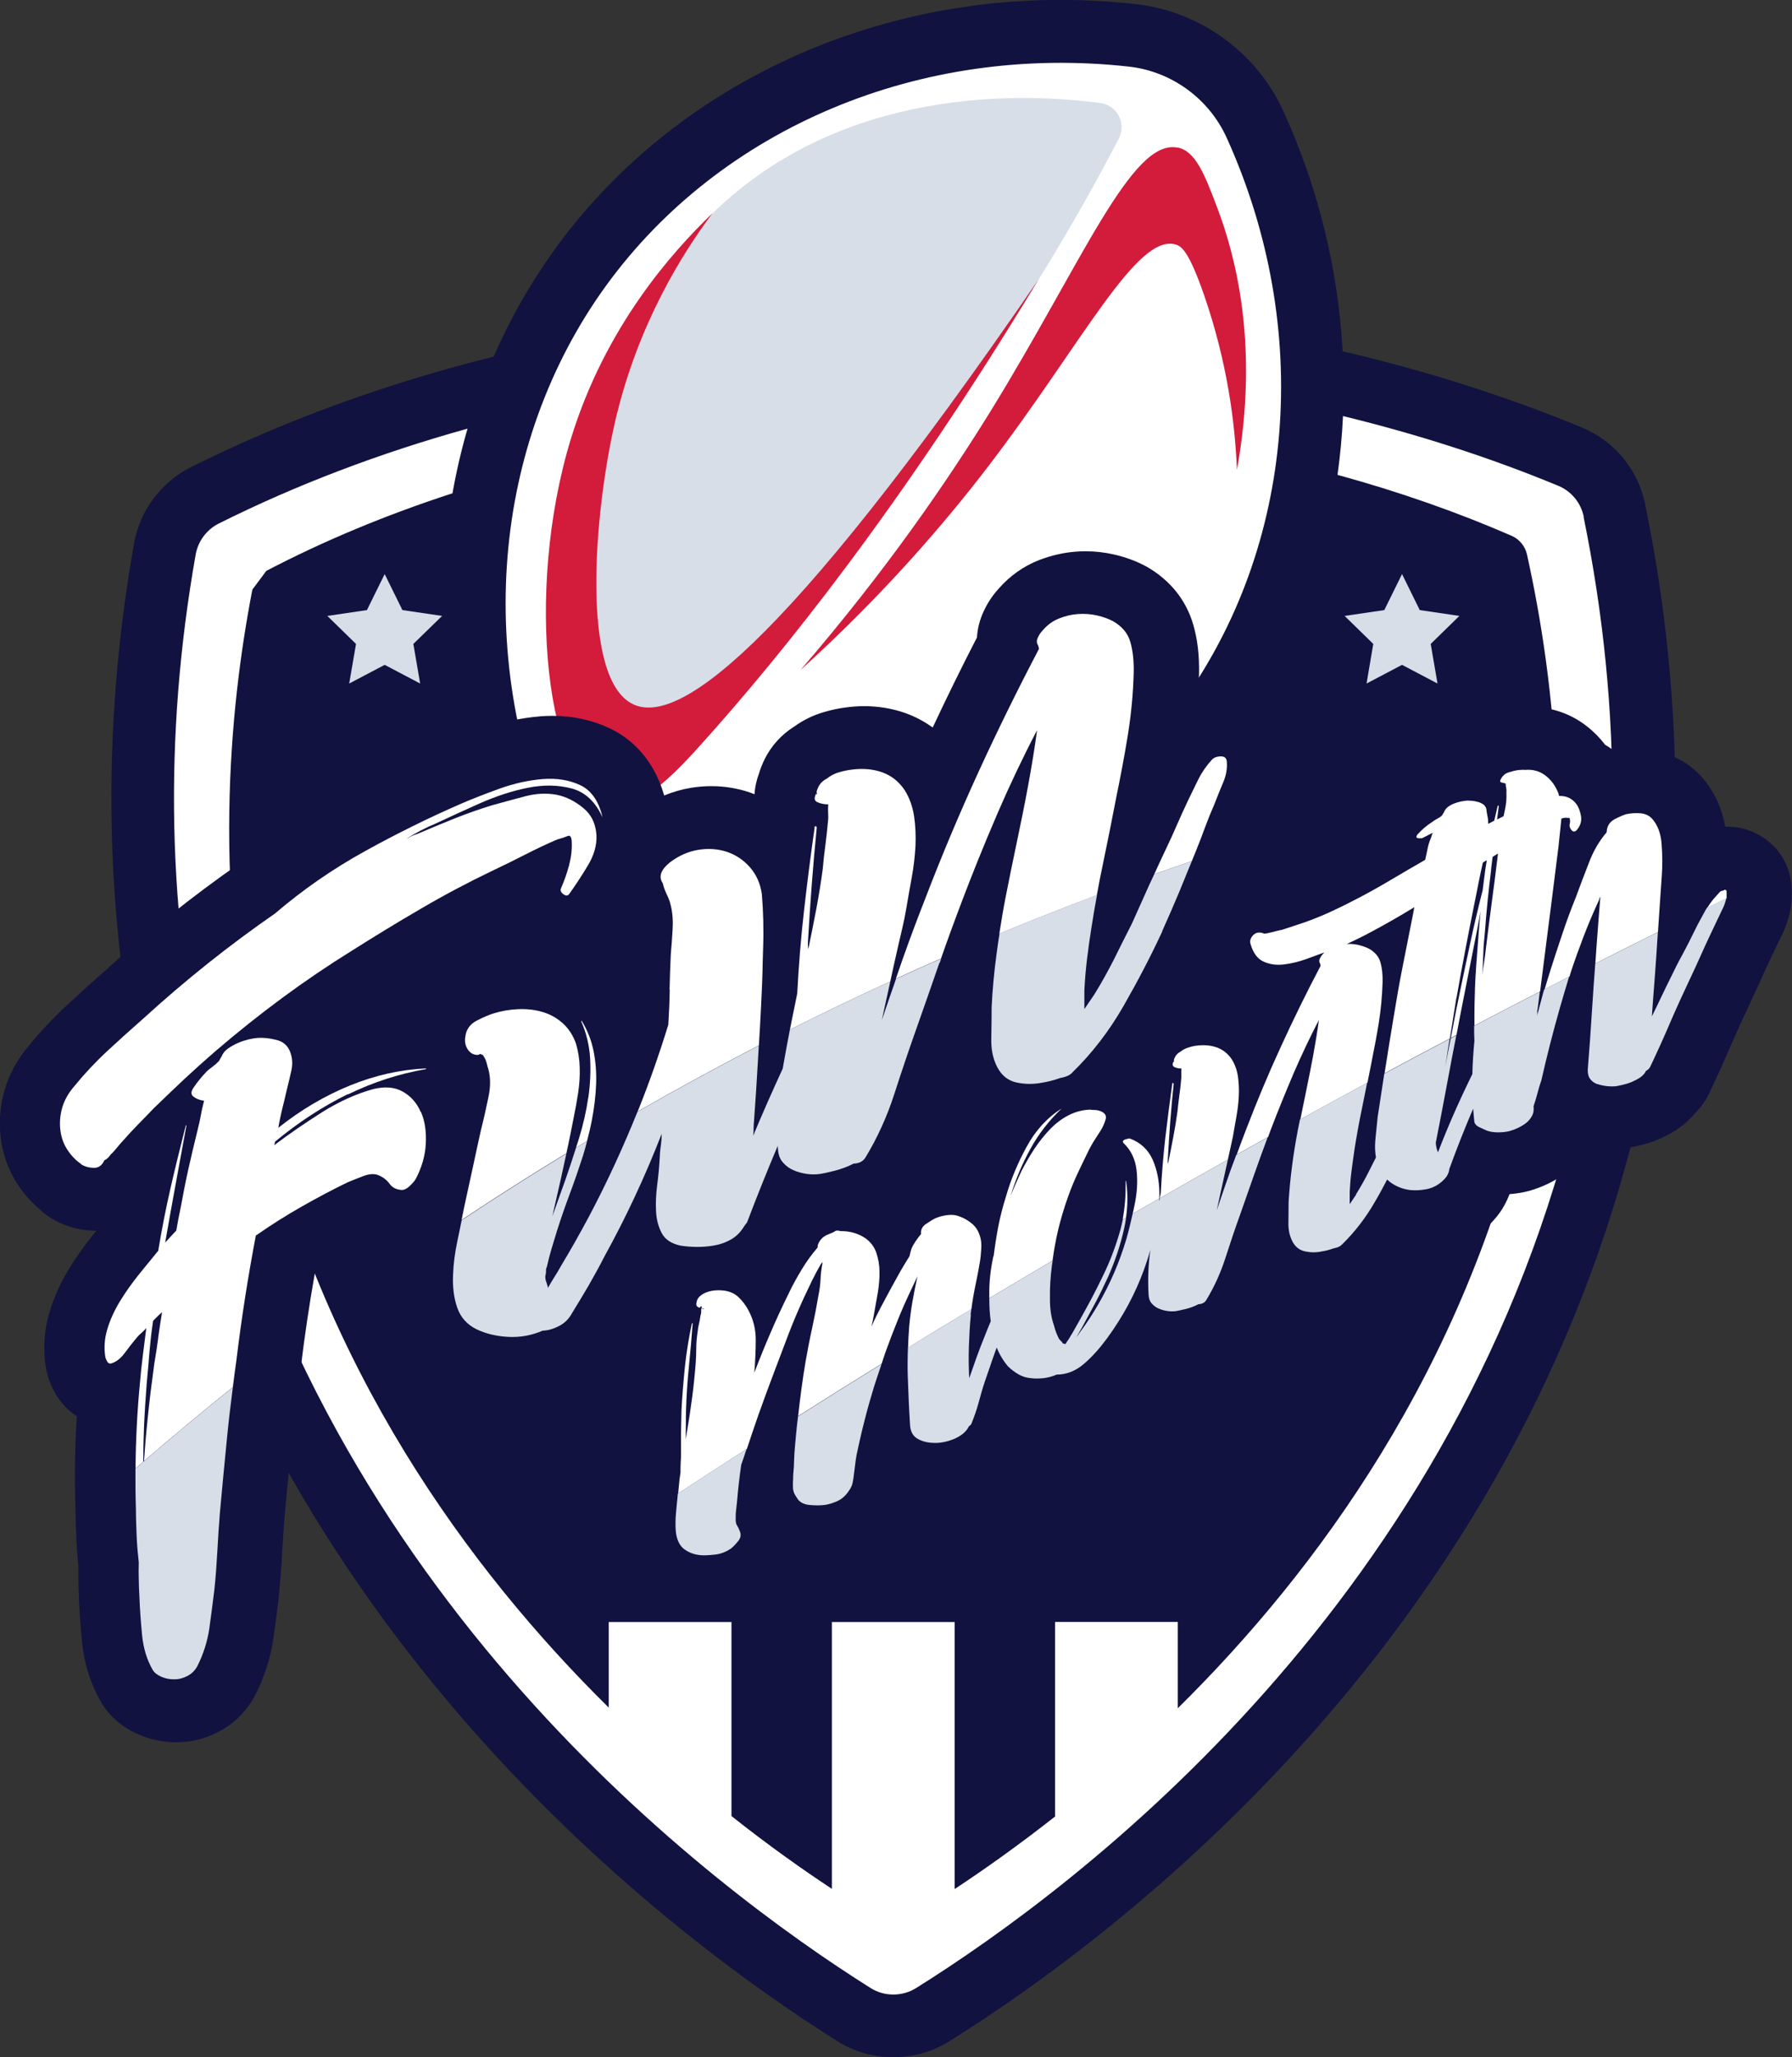 <svg width="264" height="303" viewBox="0 0 264 303" fill="none" xmlns="http://www.w3.org/2000/svg">
<rect x="0" y="0" width="264" height="303" fill="#333333" stroke="none"/>
<g clip-path="url(#clip0_1784_748)">
<path d="M242.369 74.266C241.326 69.174 237.855 64.956 233.064 62.972C221.938 58.37 210.113 54.615 197.799 51.745C197.152 39.844 194.275 27.85 189.101 16.437C185.155 7.736 176.814 1.666 167.325 0.608C163.656 0.198 159.934 -0.013 156.251 -0.013C126.239 -0.013 98.391 13.7 81.762 36.683C78.172 41.655 75.15 46.958 72.721 52.526C56.87 56.479 41.891 61.928 28.125 68.804C23.743 70.999 20.602 75.204 19.744 80.058C14.769 108.106 15.363 135.955 21.5 162.84C39.251 240.53 98.655 285.095 123.375 300.646C125.87 302.22 128.747 303 131.611 303C134.475 303 137.365 302.207 139.886 300.633C164.579 285.187 223.931 240.834 241.709 162.84C248.281 134.025 248.506 104.231 242.369 74.266Z" fill="#111240"/>
<path d="M233.327 76.13C232.905 74.054 231.493 72.335 229.539 71.541C219.522 67.389 208.898 63.977 197.851 61.28C197.719 64.189 197.442 67.085 197.046 69.941C206.073 72.414 214.652 75.416 222.676 78.907C223.838 79.41 224.696 80.454 224.96 81.684C229.038 100.079 232.522 128.537 225.039 161.358C215.853 201.665 194.024 231.366 173.514 251.599V238.89H155.433V267.547C149.85 271.937 144.808 275.481 140.638 278.232V238.904H122.556V278.205C118.373 275.441 113.318 271.884 107.761 267.481V238.904H89.68V251.506C69.131 231.234 47.328 201.546 38.155 161.358C31.279 131.248 33.694 104.879 37.178 86.842C37.904 85.876 38.511 85.043 39.237 84.078C47.671 79.674 56.857 75.839 66.663 72.652C67.23 69.439 67.969 66.252 68.88 63.131C55.919 66.741 43.632 71.409 32.229 77.109C30.447 77.995 29.167 79.714 28.824 81.698C24.073 108.516 24.627 135.135 30.487 160.79C47.46 235.108 104.528 277.875 128.271 292.818C130.29 294.087 132.93 294.087 134.976 292.804C158.692 277.967 215.668 235.412 232.681 160.803C238.95 133.284 239.161 104.8 233.301 76.157L233.327 76.13Z" fill="white"/>
<path d="M106.944 136.577C103.618 136.577 100.266 136.392 96.901 136.021C90.632 135.321 85.128 131.314 82.515 125.561C69.766 97.447 72.352 65.472 89.246 42.132C106.166 18.778 135.69 6.4 166.322 9.812C172.591 10.513 178.095 14.52 180.708 20.272C193.457 48.386 190.871 80.362 173.977 103.702C158.931 124.477 133.882 136.577 106.958 136.577H106.944Z" fill="white"/>
<path d="M162.125 15.181C164.606 15.512 165.978 18.209 164.817 20.431C161.847 26.144 157.954 33.192 153.097 41.021C149.481 46.852 108.527 112.245 93.561 106.175C82.633 101.745 79.122 56.638 104.977 31.42C124.325 12.55 150.999 13.687 162.138 15.181H162.125Z" fill="#D7DEE8"/>
<path d="M153.097 41.021C114.216 97.672 99.5 106.572 93.336 103.755C85.457 100.145 87.476 75.442 90.697 61.756C94.049 47.58 100.556 37.305 104.964 31.407C98.932 37.199 89.153 48.188 84.111 64.612C77.169 87.251 80.561 115.868 89.812 118.262C94.247 119.412 99.117 114.294 103.644 109.243C115.087 96.482 132.64 74.861 153.097 41.007V41.021Z" fill="#D31B3B"/>
<path d="M173.437 21.74C166.706 20.418 159.407 38.68 146.011 60.433C139.597 70.827 130.503 84.117 117.926 98.69C130.108 87.648 139.122 77.135 145.642 68.619C159.407 50.621 167.484 34.276 173.225 36.022C174.057 36.273 175.152 37.001 177.396 43.493C180.814 53.372 181.949 62.298 182.227 69.214C185.566 50.687 181.923 37.49 179.376 30.732C177.449 25.615 176.129 22.243 173.45 21.714L173.437 21.74Z" fill="#D31B3B"/>
<path d="M103.447 233.707C101.414 233.64 99.54 233.006 98.035 231.868C96.742 230.85 95.211 229.025 94.96 225.812C94.881 224.595 94.894 223.551 94.987 222.519C95.026 222.043 95.224 220.033 95.224 220.033L95.396 218.274C95.462 217.666 95.528 217.124 95.594 216.595C95.594 216.119 95.594 215.643 95.633 215.18C95.66 214.823 95.673 214.479 95.673 214.175V210.975C95.686 209.784 95.713 208.687 95.752 207.589C95.858 205.526 96.029 203.424 96.28 200.885C96.531 198.557 96.9 196.27 97.375 194.035C97.428 193.797 97.494 193.559 97.587 193.321C97.692 193.043 97.824 192.779 97.983 192.527C97.943 192.104 97.956 191.681 98.022 191.245C98.22 189.724 98.972 188.335 100.147 187.33C100.965 186.643 101.85 186.153 102.8 185.849C103.592 185.598 104.344 185.452 105.109 185.4C105.413 185.386 105.677 185.373 105.928 185.373C106.218 185.373 106.482 185.373 106.72 185.4C108.647 185.545 110.402 186.246 111.774 187.449C111.814 187.489 111.854 187.515 111.893 187.555C112.025 187.687 112.157 187.806 112.289 187.952C112.791 186.934 113.411 185.796 114.163 184.566C114.797 183.522 115.483 182.53 116.222 181.604C116.579 180.652 117.12 179.806 117.819 179.105C118.558 178.378 119.35 177.862 120.221 177.505C120.406 177.426 120.591 177.346 120.762 177.28C121.422 176.897 122.293 176.592 123.402 176.592C123.745 176.592 124.075 176.619 124.405 176.672C126.517 176.738 128.457 177.373 130.186 178.563C130.252 178.602 130.305 178.642 130.37 178.695C130.74 178.973 131.083 179.277 131.4 179.594C131.835 178.298 132.72 177.174 133.96 176.354C134.449 176.011 135.003 175.68 135.571 175.376C135.689 175.31 135.808 175.257 135.927 175.204C136.943 174.754 138.039 174.477 139.187 174.344C139.477 174.305 139.82 174.291 140.15 174.291C141.219 174.291 142.249 174.49 143.212 174.9C143.384 174.966 143.555 175.045 143.727 175.111C143.753 175.019 143.793 174.913 143.819 174.82C144.585 172.162 145.733 169.399 147.185 166.727C148.874 163.62 151.144 161.134 153.942 159.362C154.708 158.872 155.566 158.634 156.423 158.634C157.083 158.634 157.743 158.78 158.35 159.057C159.076 158.899 159.815 158.806 160.568 158.793C160.594 158.793 160.634 158.793 160.66 158.793C160.884 158.793 161.109 158.806 161.32 158.846C162.059 158.846 162.798 158.978 163.564 159.229C164.514 159.547 165.345 160.062 166.032 160.75C166.705 161.425 167.167 162.244 167.404 163.157C167.483 163.17 167.549 163.183 167.615 163.21C167.787 161.874 167.972 160.472 168.183 158.991C168.222 158.714 168.288 158.423 168.368 158.158C168.17 157.457 168.011 156.32 168.486 154.971C168.592 154.522 168.764 154.059 169.001 153.596C169.027 153.556 169.041 153.517 169.067 153.464C169.621 152.446 170.4 151.612 171.403 151.004C172.169 150.449 173.013 150.052 173.911 149.801C174.557 149.602 175.231 149.457 175.877 149.391C176.366 149.338 176.854 149.298 177.329 149.298C178.556 149.298 179.731 149.497 180.84 149.88C182.226 150.369 183.466 151.189 184.482 152.287C184.482 152.274 184.496 152.247 184.509 152.234C185.367 150.383 186.238 148.531 187.135 146.693C186.119 146.574 185.129 146.296 184.205 145.873C182.78 145.225 180.853 143.784 179.863 140.623C179.362 139.129 179.467 137.542 180.167 136.114C180.193 136.061 180.219 136.008 180.246 135.955C180.84 134.871 181.724 133.998 182.793 133.403C182.951 133.324 183.11 133.244 183.281 133.178C183.994 132.887 184.746 132.742 185.525 132.742C185.802 132.742 186.093 132.755 186.37 132.795C186.502 132.768 186.62 132.729 186.752 132.689C187.082 132.596 187.36 132.544 187.637 132.477H187.69L189.154 131.975C189.616 131.829 190.026 131.684 190.435 131.552L190.791 131.433C191.807 131.076 192.876 130.639 193.919 130.176C194.869 129.74 196.017 129.198 197.126 128.616C198.829 127.743 200.505 126.831 202.287 125.773C202.933 125.389 203.593 125.006 204.253 124.622C203.831 123.207 204.095 121.687 204.979 120.364C205.084 120.206 205.216 120.047 205.335 119.901C206.233 118.87 207.249 117.997 208.424 117.243C208.608 117.111 208.793 116.992 208.978 116.86C209.4 116.199 209.928 115.63 210.562 115.154C211.169 114.704 211.842 114.321 212.568 114.043C213.162 113.818 213.716 113.66 214.297 113.527C214.877 113.422 215.287 113.356 215.617 113.316C215.775 113.303 215.933 113.289 216.092 113.289C216.263 113.289 216.474 113.289 216.725 113.289C216.831 112.985 216.963 112.694 217.121 112.417C217.675 111.425 218.414 110.631 219.299 110.05C219.932 109.64 220.632 109.349 221.437 109.137C222.202 108.912 222.981 108.767 223.76 108.727C223.799 108.727 223.839 108.727 223.878 108.727C224.037 108.714 224.208 108.701 224.367 108.701C224.512 108.701 224.644 108.701 224.789 108.714C224.921 108.714 225.04 108.714 225.172 108.714C227.178 108.714 229.078 109.375 230.636 110.605C231.56 111.332 232.338 112.205 232.972 113.21C234.107 113.713 235.11 114.506 235.915 115.551C235.941 115.59 235.981 115.63 236.007 115.67C236.126 115.842 236.245 116.027 236.364 116.212C236.997 115.895 237.578 115.67 238.119 115.485C238.264 115.432 238.409 115.392 238.568 115.366C239.413 115.18 240.27 115.088 241.115 115.088C241.419 115.088 241.709 115.088 242.013 115.128C243.86 115.247 245.523 116.027 246.777 117.376C248.387 119.174 249.245 121.396 249.43 124.027C249.549 125.746 249.562 127.307 249.483 128.761C249.654 128.563 249.839 128.365 250.037 128.153C250.143 128.034 250.261 127.928 250.38 127.823C250.697 127.545 251.146 127.227 251.713 126.976C252.281 126.646 252.927 126.434 253.627 126.381C253.746 126.381 253.944 126.368 254.062 126.368C255.501 126.368 256.808 126.937 257.745 127.968C258.616 128.92 259.064 130.163 259.012 131.472V132.147C259.012 132.927 258.827 133.601 258.642 134.183C258.497 134.673 258.325 135.122 258.127 135.559C258.088 135.638 257.745 136.352 257.745 136.352L256.227 139.552C255.725 140.597 255.263 141.615 254.815 142.62C254.34 143.704 253.825 144.789 253.297 145.9C252.201 148.214 251.238 150.343 250.34 152.393C249.443 154.495 248.453 156.677 247.331 159.057C246.975 159.772 246.513 160.38 245.959 160.896C245.457 161.557 244.85 162.125 244.137 162.588C243.517 162.972 242.897 163.302 242.171 163.62C241.498 163.897 240.864 164.096 240.152 164.268C239.611 164.4 239.162 164.479 238.819 164.545C238.687 164.572 238.555 164.585 238.436 164.598C238.172 164.625 237.882 164.638 237.565 164.638C237.182 164.638 236.76 164.612 236.298 164.572C236.245 164.572 236.205 164.572 236.153 164.559C235.598 164.479 234.74 164.347 233.83 164.016C232.748 163.62 231.784 162.985 231.032 162.178C230.9 162.641 230.768 163.117 230.623 163.593C230.583 164.598 230.319 165.577 229.857 166.463C229.316 167.468 228.63 168.301 227.798 168.962C227.125 169.491 226.439 169.914 225.673 170.285C225.079 170.576 224.38 170.84 223.641 171.038C223.588 171.052 223.535 171.065 223.483 171.078C222.625 171.276 221.688 171.382 220.685 171.382C219.998 171.369 219.391 171.303 218.824 171.21C218.546 171.924 218.296 172.625 218.032 173.313C217.887 174.027 217.623 174.728 217.227 175.429C217.081 175.68 216.818 176.103 216.422 176.553C216.184 176.83 215.894 177.121 215.551 177.426C214.27 178.589 212.753 179.356 211.05 179.674C210.139 179.846 209.281 179.925 208.476 179.925C208.094 179.925 207.711 179.912 207.341 179.872C207.011 179.832 206.681 179.779 206.365 179.713C204.873 182.226 203.078 184.54 201.033 186.537C200.188 187.41 199.079 188.005 197.733 188.309C196.994 188.56 196.295 188.732 195.595 188.838C194.935 188.97 194.249 189.036 193.576 189.036C192.903 189.036 192.124 188.957 191.398 188.811C189.181 188.322 187.426 186.973 186.37 184.99C186.172 184.606 186 184.223 185.855 183.826C185.538 184.765 185.221 185.73 184.892 186.735C184.047 189.314 182.951 191.707 181.632 193.876C180.774 195.238 179.48 196.151 177.963 196.521C177.25 196.838 176.524 197.09 175.785 197.261C175.006 197.447 174.439 197.566 174.109 197.632C173.62 197.711 173.145 197.751 172.67 197.751C172.221 197.751 171.759 197.711 171.298 197.645C170.479 197.526 169.687 197.301 168.922 196.97C168.882 196.957 168.83 196.931 168.79 196.918C168.17 197.896 167.523 198.875 166.823 199.814C165.53 201.599 164.184 203.08 162.719 204.349C160.911 205.91 158.825 206.822 156.635 207.021C155.869 207.285 155.064 207.47 154.246 207.563C153.665 207.629 153.19 207.642 152.741 207.642C152.292 207.642 151.83 207.616 151.408 207.563C150.511 207.484 149.653 207.272 148.848 206.941C148.782 207.193 148.703 207.457 148.623 207.735C148.28 209.004 147.858 210.261 147.343 211.464C147.277 211.609 147.211 211.755 147.132 211.9C146.908 212.323 146.617 212.707 146.3 213.051C145.614 214.043 144.519 215.14 142.763 215.973C141.219 216.687 139.649 217.071 138.052 217.111C137.999 217.111 137.827 217.111 137.775 217.111C136.032 217.111 134.475 216.74 133.116 216.026C132.231 215.577 131.492 214.942 130.898 214.175C130.819 214.505 130.753 214.849 130.687 215.18C130.634 215.431 130.582 215.762 130.542 216.132C130.489 216.634 130.423 217.137 130.344 217.653C130.278 218.195 130.212 218.697 130.107 219.2C129.895 220.231 129.473 221.184 128.853 222.083C127.942 223.458 126.781 224.49 125.368 225.177C124.233 225.719 123.098 226.063 121.977 226.209C121.462 226.275 120.934 226.301 120.38 226.301C119.878 226.301 119.337 226.275 118.783 226.222C116.645 226.037 114.81 225.018 113.662 223.365C113.451 223.048 113.239 222.744 113.055 222.413C113.055 222.413 112.975 223.075 112.975 223.114C113.081 223.326 113.173 223.551 113.253 223.775C114.058 225.785 113.728 228.007 112.368 229.766C111.774 230.52 111.181 231.141 110.534 231.657C110.415 231.749 110.296 231.842 110.164 231.921C108.897 232.741 107.578 233.27 106.245 233.469C105.36 233.601 104.45 233.667 103.539 233.667C103.499 233.667 103.447 233.667 103.407 233.667L103.447 233.707Z" fill="white"/>
<path d="M75.468 201.52C75.204 201.52 74.927 201.52 74.663 201.493C72.3 201.361 70.149 200.832 68.222 199.919C65.741 198.729 63.946 196.746 63.035 194.167C62.336 192.197 62.032 189.975 62.138 187.568C62.204 185.717 62.441 183.76 62.864 181.803C63.207 180.176 63.55 178.51 63.867 176.844C63.867 176.791 63.893 176.725 63.906 176.672C64.329 174.834 64.725 172.996 65.107 171.21C65.503 169.359 65.886 167.574 66.282 165.788C66.282 165.788 66.387 165.339 66.401 165.286C66.77 163.831 67.126 162.192 67.457 160.658C67.562 160.182 67.615 159.758 67.602 159.388C66.651 158.925 65.82 158.211 65.186 157.299C64.13 155.791 63.708 153.94 63.999 152.075C64.329 149.536 65.78 147.473 68.103 146.257C69.331 145.609 70.413 145.159 71.416 144.855C72.854 144.392 74.478 144.114 76.18 144.035C76.431 144.035 76.682 144.022 76.919 144.022C78.45 144.022 79.929 144.233 81.301 144.643C82.331 144.948 83.32 145.384 84.231 145.953C84.416 145.9 84.588 145.847 84.785 145.807C85.115 145.741 85.419 145.715 85.683 145.715C87.32 145.715 88.85 146.64 89.695 148.029C90.791 149.84 91.556 151.798 91.978 153.847C92.071 154.297 92.15 154.746 92.216 155.196C92.797 153.53 93.351 151.837 93.892 150.078C93.984 148.399 94.037 146.984 94.064 145.648C94.09 143.903 94.156 142.104 94.248 140.24C94.248 140.174 94.248 140.108 94.262 140.041C94.367 138.957 94.433 137.807 94.512 136.59C94.565 135.783 94.512 135.056 94.354 134.421C94.301 134.21 94.222 133.985 94.09 133.72C93.787 133.125 93.522 132.464 93.325 131.763C92.229 129.436 92.335 126.13 95.898 123.313C97.878 121.819 99.963 120.906 102.194 120.549C102.946 120.43 103.698 120.364 104.424 120.364C105.863 120.364 107.275 120.602 108.621 121.052C110.759 121.806 112.567 123.035 114.019 124.715C114.296 125.046 114.56 125.389 114.811 125.733C114.996 124.331 115.18 122.93 115.392 121.515C115.431 120.867 115.59 120.245 115.867 119.677C115.814 119.544 115.748 119.412 115.708 119.267C115.392 118.367 115.194 117.005 115.84 115.379C115.959 114.89 116.157 114.374 116.421 113.818C117.055 112.536 117.992 111.517 119.245 110.764C120.209 110.063 121.265 109.534 122.4 109.216C123.192 108.978 124.036 108.807 124.907 108.701C125.581 108.608 126.28 108.569 126.966 108.569C128.537 108.569 130.055 108.82 131.467 109.309C133.829 110.155 135.743 111.65 137.155 113.792C137.182 113.832 137.208 113.871 137.234 113.924C137.591 114.493 137.907 115.101 138.185 115.736C138.792 114.374 139.399 113.012 140.019 111.65C142.527 106.175 145.272 100.555 148.189 94.921C148.096 93.916 148.281 92.885 148.73 91.92C149.086 91.139 149.575 90.386 150.182 89.724C151.356 88.362 152.755 87.357 154.339 86.736C155.698 86.194 157.097 85.876 158.51 85.77C158.866 85.744 159.209 85.731 159.565 85.731C160.621 85.731 161.677 85.85 162.707 86.088C164 86.392 165.175 86.815 166.178 87.357C166.23 87.384 166.27 87.41 166.31 87.437C168.672 88.799 170.282 90.796 170.982 93.216C171.47 94.882 171.694 96.799 171.655 99.034C171.576 102.34 171.259 105.672 170.731 108.978C170.269 111.848 169.702 114.863 168.962 118.473C168.791 119.359 168.619 120.285 168.421 121.25C168.672 120.682 168.923 120.113 169.187 119.531C169.702 118.328 170.256 117.151 170.797 115.974L170.916 115.709C171.43 114.638 171.919 113.62 172.42 112.628C173.12 111.24 174.03 109.931 175.113 108.727C175.971 107.828 177.383 106.81 179.613 106.717C179.653 106.717 179.745 106.717 179.745 106.717C182.794 106.717 185.051 108.74 185.328 111.636C185.5 113.435 185.196 115.233 184.444 116.992C184.035 117.957 183.625 118.963 183.243 119.954C183.216 120.02 183.19 120.087 183.163 120.139C182.622 121.382 182.2 122.414 181.857 123.379C181.421 124.569 180.973 125.733 180.511 126.91C179.956 128.272 179.428 129.568 178.901 130.851L178.043 132.953C177.251 134.871 176.393 136.854 175.416 139.023C173.661 142.805 171.681 146.627 169.49 150.435C167.207 154.416 164.475 157.986 161.334 161.068C160.371 162.125 159.038 162.84 157.348 163.21C156.306 163.567 155.289 163.818 154.273 163.977C153.415 164.135 152.544 164.228 151.686 164.228C150.736 164.228 149.773 164.122 148.822 163.924C146.209 163.355 144.15 161.782 142.857 159.362C141.854 157.497 141.365 155.328 141.392 152.922C141.418 151.348 141.445 149.814 141.445 148.306C141.445 148.24 141.445 148.161 141.445 148.095C141.458 147.711 141.484 147.328 141.511 146.931C140.824 148.888 140.138 150.859 139.438 152.816C138.449 155.58 137.446 158.555 136.179 162.456C135.004 166.093 133.42 169.557 131.48 172.757C130.464 174.358 128.92 175.389 127.112 175.746C126.135 176.182 125.119 176.54 124.089 176.804C122.954 177.095 122.123 177.267 121.634 177.346C121.595 177.346 121.542 177.359 121.502 177.373C120.988 177.439 120.447 177.478 119.905 177.478C119.364 177.478 118.85 177.452 118.308 177.373C117.556 177.267 116.87 177.108 116.223 176.897C115.603 178.444 115.009 179.991 114.428 181.512C114.389 181.618 114.336 181.723 114.296 181.829C114.085 182.292 113.821 182.662 113.518 183.059C112.62 184.5 111.445 185.638 110.033 186.431C108.793 187.132 107.46 187.621 106.047 187.859C104.992 188.044 103.883 188.137 102.656 188.137C101.441 188.11 100.478 188.031 99.607 187.899C99.541 187.899 99.475 187.872 99.409 187.859C96.888 187.33 95.317 186.14 94.341 184.95C93.958 185.677 93.575 186.391 93.179 187.092C92.493 188.441 91.714 189.869 90.791 191.469C89.959 192.871 89.154 194.233 88.323 195.582C87.425 197.195 86.105 198.478 84.508 199.298C83.413 199.867 82.251 200.25 81.09 200.409C79.295 201.083 77.421 201.427 75.507 201.427L75.468 201.52Z" fill="white"/>
<path d="M25.618 251.982C24.311 251.982 23.057 251.718 21.883 251.202C20.325 250.488 19.19 249.496 18.477 248.226C17.316 246.203 16.603 243.863 16.353 241.297C16.142 239.142 15.996 237.184 15.93 235.32V235.016C15.877 234.236 15.838 233.455 15.838 232.675C15.812 231.987 15.812 231.181 15.838 230.361C15.68 229.039 15.574 227.69 15.521 226.367C15.468 225.27 15.416 223.789 15.402 222.308C15.204 216.965 15.336 211.318 15.812 205.5C14.03 205.354 12.446 204.283 11.628 202.617C11.377 202.115 11.1 201.493 10.968 200.766C10.611 198.676 10.757 196.574 11.39 194.498C11.931 192.726 12.723 190.967 13.766 189.261C14.677 187.78 15.719 186.325 16.854 184.897C17.593 183.971 18.293 183.112 18.966 182.292C19.467 179.383 20.009 176.672 20.616 174.04C21.223 171.369 21.935 168.433 22.859 164.836C23.031 164.083 23.387 163.368 23.889 162.773C23.796 162.496 23.717 162.205 23.664 161.914C23.48 160.869 23.532 159.282 24.733 157.563C25.433 156.518 26.225 155.553 27.149 154.588C27.188 154.548 27.228 154.508 27.267 154.469C27.61 154.138 28.046 153.794 28.587 153.398C28.587 153.398 28.6 153.371 28.614 153.358C29.155 152.274 29.986 151.335 31.029 150.621C31.702 150.158 32.454 149.735 33.246 149.391C34.104 148.994 34.962 148.756 35.529 148.624C35.569 148.624 35.622 148.597 35.661 148.597C36.242 148.465 36.928 148.333 37.641 148.293C37.879 148.28 38.156 148.267 38.446 148.267C39.502 148.267 40.637 148.412 41.812 148.703C44.214 149.272 46.075 150.859 47.012 153.16C47.447 154.284 47.672 155.434 47.685 156.585C48.411 156.241 49.136 155.923 49.862 155.632C53.954 153.966 58.111 153.027 62.242 152.803C62.414 152.789 62.585 152.776 62.757 152.776C64.341 152.776 65.819 153.596 66.663 154.918C67.508 156.254 67.6 158.026 66.927 159.467C66.65 160.076 66.241 160.605 65.74 161.028C65.832 161.187 65.911 161.358 66.004 161.53C66.109 161.702 66.201 161.874 66.281 162.059C67.112 164.003 67.482 166.251 67.35 168.751C67.205 171.237 66.518 173.63 65.317 175.905C65.264 175.997 65.225 176.077 65.172 176.169C64.763 176.83 64.222 177.478 63.509 178.14C62.321 179.25 60.988 179.872 59.536 179.965C59.444 179.965 59.339 179.965 59.246 179.965C59.154 179.965 59.061 179.965 58.982 179.965C57.148 179.859 55.524 179.145 54.337 177.941C53.914 178.1 53.518 178.259 53.136 178.417C50.984 179.462 48.833 180.599 46.734 181.803C45.124 182.715 43.501 183.707 41.891 184.791C40.888 190.24 40.069 195.675 39.423 200.964C38.868 204.799 38.42 208.528 38.063 212.152C37.694 215.867 37.337 219.597 36.994 223.365C36.862 225.111 36.73 226.936 36.638 228.787C36.519 230.93 36.374 232.887 36.163 234.778C35.938 236.735 35.675 238.652 35.397 240.596C35.041 243.043 34.302 245.37 33.193 247.552C33.167 247.605 33.141 247.645 33.114 247.684C32.322 249.126 31.161 250.276 29.735 251.003C28.482 251.665 27.109 252.022 25.67 252.022H25.604L25.618 251.982Z" fill="white"/>
<path d="M13.673 176.619C12.116 176.606 10.572 176.13 9.292 175.257C9.028 175.072 8.777 174.86 8.566 174.635C7.655 173.895 6.824 172.969 6.124 171.898C5.161 170.457 4.567 168.804 4.342 167.005C4.118 165.365 4.25 163.633 4.738 161.901C5.227 160.155 6.124 158.515 7.391 157.021C9.001 155.037 10.757 153.173 12.723 151.335C14.571 149.616 16.379 147.989 18.095 146.495C24.271 140.848 30.897 135.559 37.72 130.838C42.009 127.201 46.681 123.974 51.604 121.263C56.329 118.645 61.147 116.265 65.924 114.175C67.627 113.435 69.62 112.641 72.022 111.769C74.582 110.843 77.143 110.288 79.637 110.089C80.125 110.05 80.587 110.036 81.036 110.036C83.385 110.036 85.563 110.512 87.529 111.438C89.562 112.403 92.201 114.559 93.297 119.32C93.614 120.695 93.297 122.07 92.505 123.128C92.531 125.495 91.858 127.77 90.499 129.978C89.615 131.446 88.664 132.901 87.609 134.355C87.569 134.408 87.529 134.461 87.49 134.514C86.5 135.783 85.035 136.497 83.464 136.497C82.646 136.497 81.406 136.299 80.152 135.321C78.634 134.157 77.855 132.451 77.974 130.719C76.826 131.3 75.691 131.856 74.543 132.398C71.005 134.091 67.574 135.902 64.38 137.78C61.001 139.737 57.609 141.813 54.257 143.943C47.632 148.055 41.059 152.895 34.711 158.343C33.233 159.626 31.741 160.962 30.303 162.297C28.864 163.646 27.399 165.048 25.908 166.489C25.129 167.296 24.403 168.05 23.664 168.79C23.004 169.478 22.305 170.232 21.605 171.012C21.566 171.052 21.526 171.104 21.486 171.144C21.275 171.369 21.077 171.607 20.893 171.845C20.549 172.255 20.233 172.638 19.863 173.022C19.81 173.075 19.758 173.128 19.705 173.181C19.428 173.524 19.151 173.829 18.794 174.12C18.794 174.12 18.768 174.146 18.755 174.146C17.567 175.706 15.838 176.592 13.858 176.592C13.858 176.592 13.7 176.592 13.66 176.592L13.673 176.619Z" fill="white"/>
<path d="M261.52 124.874C259.725 122.89 257.138 121.753 254.419 121.753C254.327 121.753 254.248 121.753 254.155 121.753C253.654 118.91 252.479 116.437 250.658 114.387C250.605 114.334 250.565 114.281 250.512 114.228C248.48 112.046 245.695 110.737 242.673 110.526C242.277 110.499 241.868 110.486 241.472 110.486C240.35 110.486 239.215 110.605 238.093 110.843C237.578 110.407 237.037 110.023 236.47 109.693C235.704 108.688 234.807 107.775 233.791 106.982C231.455 105.13 228.564 104.125 225.502 104.125C225.397 104.125 225.291 104.125 225.199 104.125C225.04 104.125 224.869 104.125 224.71 104.125C224.46 104.125 224.209 104.125 223.958 104.152C223.918 104.152 223.879 104.152 223.839 104.152C222.731 104.218 221.635 104.403 220.553 104.72C219.299 105.038 218.191 105.527 217.161 106.188C216.039 106.916 215.063 107.828 214.258 108.912C214.139 108.939 214.007 108.952 213.875 108.978C213.809 108.978 213.743 109.005 213.677 109.018C212.859 109.19 212.08 109.415 211.288 109.719C211.262 109.719 211.248 109.732 211.222 109.745C210.1 110.182 209.057 110.764 208.107 111.478C207.342 112.06 206.642 112.734 206.048 113.501C204.623 114.453 203.33 115.59 202.208 116.86C201.944 117.164 201.706 117.468 201.482 117.799C200.598 119.108 200.043 120.576 199.858 122.057C198.314 122.956 196.863 123.763 195.437 124.49C195.398 124.517 195.358 124.53 195.305 124.556C194.302 125.085 193.246 125.588 192.336 125.998C191.438 126.408 190.514 126.778 189.59 127.108L189.274 127.214C188.904 127.346 188.521 127.465 188.165 127.585C188.125 127.585 188.086 127.611 188.046 127.624L187.175 127.915L186.792 128.047C186.634 128.087 186.476 128.113 186.317 128.153C186.172 128.153 186.014 128.153 185.869 128.153C185.723 128.153 185.552 128.166 185.393 128.18C185.789 127.148 186.199 126.13 186.581 125.085C186.911 124.186 187.294 123.234 187.795 122.07C187.848 121.951 187.901 121.819 187.954 121.7C188.257 120.906 188.614 120.034 189.102 118.87C190.145 116.424 190.554 113.871 190.33 111.319C189.815 106.003 185.578 102.181 180.233 102.181C180.18 102.181 180.114 102.181 180.061 102.181C179.982 102.181 179.903 102.181 179.811 102.181C178.649 102.234 177.527 102.446 176.472 102.816C176.551 101.626 176.617 100.436 176.643 99.259C176.696 96.508 176.419 94.141 175.785 91.986C174.743 88.389 172.393 85.466 168.988 83.496C168.896 83.443 168.804 83.39 168.711 83.35C167.352 82.623 165.808 82.055 164.118 81.671C162.746 81.354 161.333 81.195 159.934 81.195C159.473 81.195 158.997 81.208 158.535 81.248C156.675 81.38 154.814 81.817 153.019 82.517C150.749 83.417 148.756 84.832 147.093 86.736C146.195 87.728 145.456 88.852 144.889 90.095C144.321 91.325 144.004 92.607 143.925 93.89C141.629 98.346 139.451 102.79 137.405 107.154C136.191 106.268 134.845 105.553 133.406 105.038C133.38 105.038 133.354 105.024 133.34 105.011C131.44 104.35 129.407 104.006 127.322 104.006C126.438 104.006 125.54 104.072 124.63 104.191C123.587 104.324 122.505 104.548 121.436 104.866C119.839 105.315 118.361 106.043 117.015 107.008C115.114 108.198 113.623 109.851 112.646 111.822C112.276 112.589 111.986 113.316 111.788 114.017C111.392 115.075 111.207 116.08 111.155 116.979C110.957 116.9 110.759 116.833 110.561 116.754C110.521 116.754 110.495 116.728 110.455 116.714C108.634 116.093 106.72 115.789 104.78 115.789C103.803 115.789 102.813 115.868 101.837 116.027C100.464 116.252 99.131 116.635 97.851 117.164C96.175 111.385 92.625 108.608 89.853 107.286C87.266 106.056 84.415 105.434 81.38 105.434C80.812 105.434 80.218 105.461 79.638 105.501C76.708 105.739 73.751 106.387 70.821 107.431C68.301 108.344 66.202 109.164 64.407 109.957C59.511 112.099 54.562 114.546 49.705 117.23C44.597 120.047 39.727 123.406 35.253 127.188C28.363 131.988 21.659 137.331 15.337 143.109C13.621 144.604 11.813 146.243 9.952 147.963C7.814 149.946 5.94 151.943 4.198 154.085C2.508 156.082 1.321 158.29 0.648 160.658C-0.012 162.998 -0.184 165.339 0.12 167.64C0.436 170.139 1.281 172.453 2.64 174.49C3.551 175.865 4.62 177.082 5.821 178.087C6.191 178.457 6.6 178.788 7.035 179.092C9.055 180.48 11.483 181.234 14.043 181.274C14.096 181.274 14.136 181.274 14.189 181.274C14.004 181.498 13.832 181.71 13.648 181.948C12.354 183.561 11.219 185.188 10.216 186.801C8.949 188.864 7.986 190.993 7.326 193.149C6.494 195.926 6.296 198.743 6.771 201.506C7.022 202.895 7.484 203.939 7.854 204.693C8.672 206.32 9.873 207.655 11.312 208.594C11.021 213.355 10.968 217.97 11.127 222.4C11.127 223.617 11.166 224.926 11.246 226.619C11.298 227.914 11.404 229.25 11.549 230.586C11.549 231.326 11.549 232.08 11.549 232.821C11.549 233.72 11.589 234.54 11.628 235.267V235.558C11.721 237.502 11.866 239.538 12.077 241.76C12.394 244.987 13.318 247.949 14.809 250.554C15.997 252.643 17.831 254.296 20.26 255.394C20.286 255.394 20.313 255.42 20.326 255.42C22.094 256.214 23.982 256.61 25.948 256.61C25.975 256.61 26.001 256.61 26.041 256.61C28.205 256.61 30.29 256.081 32.244 255.05C34.461 253.886 36.269 252.101 37.496 249.866C37.549 249.774 37.589 249.681 37.642 249.589C38.975 246.957 39.859 244.153 40.294 241.257C40.294 241.231 40.294 241.218 40.294 241.191C40.624 238.851 40.862 237.039 41.06 235.32C41.06 235.28 41.06 235.241 41.06 235.201C41.271 233.231 41.429 231.194 41.548 228.972C41.641 227.28 41.759 225.534 41.905 223.656C42.274 219.597 42.617 215.96 42.96 212.562C43.304 209.004 43.752 205.341 44.28 201.678C44.28 201.612 44.307 201.533 44.307 201.467C44.861 196.904 45.547 192.236 46.379 187.542C47.355 186.934 48.319 186.352 49.282 185.809C50.892 184.884 52.503 184.024 54.113 183.204C55.314 183.839 56.647 184.249 58.072 184.434C57.953 185.426 57.874 186.431 57.835 187.41C57.716 190.398 58.099 193.188 58.996 195.714C60.342 199.47 62.942 202.353 66.532 204.085C69.013 205.275 71.758 205.95 74.702 206.108C75.098 206.121 75.441 206.135 75.784 206.135C78.094 206.135 80.35 205.751 82.528 204.997C84.019 204.733 85.498 204.23 86.923 203.49C89.114 202.366 90.922 200.66 92.242 198.544C92.163 199.126 92.07 199.721 92.004 200.303C92.004 200.329 92.004 200.356 92.004 200.382C91.74 202.987 91.569 205.156 91.463 207.193C91.463 207.259 91.463 207.338 91.463 207.404C91.424 208.528 91.41 209.652 91.384 210.789C91.384 210.829 91.384 210.882 91.384 210.922V214.122C91.384 214.201 91.384 214.386 91.344 214.81C91.305 215.312 91.305 215.788 91.292 216.211C91.226 216.727 91.173 217.19 91.133 217.6V217.666C91.133 217.666 91.12 217.745 91.107 217.785L91.014 218.711L90.935 219.531L90.843 220.469C90.79 221.012 90.737 221.541 90.698 222.069C90.579 223.326 90.566 224.648 90.658 225.997C90.658 226.037 90.658 226.09 90.658 226.129C90.962 229.938 92.664 233.231 95.422 235.399C95.462 235.439 95.515 235.465 95.568 235.505C97.838 237.224 100.623 238.176 103.619 238.269C103.711 238.269 103.803 238.269 103.896 238.269C105.031 238.269 106.166 238.189 107.288 238.018C109.28 237.713 111.207 236.96 113.042 235.769C113.293 235.598 113.543 235.426 113.781 235.227C114.705 234.487 115.55 233.614 116.368 232.569C116.843 231.961 117.252 231.313 117.582 230.639C117.952 230.705 118.334 230.758 118.717 230.797C119.403 230.863 120.09 230.89 120.736 230.89C121.475 230.89 122.188 230.85 122.888 230.758C124.524 230.559 126.148 230.07 127.718 229.316C129.856 228.285 131.691 226.671 133.037 224.648C133.75 223.603 134.304 222.493 134.673 221.329C135.769 221.58 136.93 221.712 138.131 221.712H138.408C138.408 221.712 138.501 221.712 138.554 221.712C140.771 221.646 142.949 221.117 145.021 220.165C145.047 220.165 145.06 220.139 145.087 220.139C147.555 218.975 149.178 217.415 150.247 215.96C150.749 215.391 151.197 214.757 151.554 214.082C151.699 213.805 151.831 213.527 151.95 213.236C152.082 212.905 152.214 212.575 152.346 212.231C152.583 212.231 152.834 212.244 153.085 212.244C153.705 212.244 154.339 212.204 154.998 212.138C155.051 212.138 155.091 212.138 155.144 212.125C156.094 212.006 157.031 211.808 157.955 211.53C160.898 211.147 163.67 209.877 166.072 207.827C167.814 206.333 169.397 204.587 170.915 202.485C170.981 202.392 171.047 202.3 171.113 202.207C171.747 202.3 172.38 202.339 173.014 202.339C173.753 202.339 174.479 202.273 175.205 202.154C175.772 202.062 176.432 201.916 177.237 201.718C178.095 201.506 178.953 201.229 179.784 200.885C182.292 200.184 184.43 198.623 185.842 196.375C185.869 196.336 185.882 196.309 185.908 196.27C186.674 195.027 187.36 193.717 187.993 192.355C188.838 192.765 189.736 193.069 190.673 193.281C190.725 193.281 190.765 193.307 190.818 193.307C191.847 193.519 192.89 193.625 193.906 193.625C194.87 193.625 195.82 193.532 196.744 193.347C197.588 193.202 198.446 193.003 199.317 192.712C201.851 192.091 203.554 190.848 204.61 189.763C206.233 188.163 207.725 186.405 209.071 184.487C210.074 184.474 211.116 184.368 212.172 184.17C212.199 184.17 212.225 184.17 212.251 184.156C214.759 183.68 217.082 182.504 218.996 180.771C219.458 180.348 219.88 179.938 220.236 179.502C220.764 178.907 221.213 178.272 221.582 177.597C221.899 177.042 222.163 176.46 222.387 175.878C223.245 175.812 224.064 175.693 224.842 175.508C224.948 175.482 225.067 175.455 225.172 175.429C226.175 175.151 227.126 174.794 228.01 174.371C229.079 173.855 230.029 173.273 230.927 172.559C230.953 172.533 230.979 172.519 231.006 172.493C232.273 171.475 233.329 170.218 234.134 168.764C234.675 168.896 235.242 168.989 235.849 169.068C235.955 169.068 236.047 169.094 236.153 169.108C236.734 169.161 237.314 169.2 237.869 169.2C238.304 169.2 238.727 169.187 239.149 169.147C239.413 169.121 239.677 169.094 239.941 169.042C240.258 168.989 240.838 168.883 241.538 168.711C242.488 168.486 243.346 168.208 244.151 167.878C244.204 167.865 244.243 167.838 244.296 167.812C245.246 167.402 246.104 166.965 246.883 166.463C246.909 166.45 246.936 166.436 246.949 166.423C247.978 165.749 248.889 164.942 249.668 164.003C250.512 163.183 251.212 162.218 251.74 161.147C251.766 161.094 251.793 161.041 251.819 160.988C252.967 158.555 253.984 156.307 254.921 154.138C255.778 152.168 256.716 150.092 257.785 147.83C258.326 146.667 258.854 145.543 259.355 144.432C259.857 143.295 260.279 142.382 260.688 141.536L261.044 140.769C261.176 140.491 261.308 140.2 261.454 139.922L261.81 139.169C261.942 138.878 262.074 138.6 262.219 138.322L262.364 138.005L262.443 137.846C262.509 137.714 262.575 137.582 262.641 137.45C262.932 136.828 263.183 136.18 263.381 135.492C263.671 134.62 263.961 133.469 263.961 132.081V131.446C264.014 128.986 263.13 126.593 261.48 124.781L261.52 124.874Z" fill="#111240"/>
<path d="M215.618 149.06C214.985 152.274 214.378 155.461 213.784 158.661C213.19 161.874 212.583 165.061 211.949 168.261C211.962 168.804 212.081 169.28 212.279 169.69V169.663C213.797 165.749 215.499 161.914 217.334 158.158C217.387 156.545 217.479 154.918 217.638 153.265C217.532 150.594 217.558 147.91 217.69 145.225C217.836 142.541 218.02 139.856 218.245 137.172C218.324 136.193 218.429 135.201 218.522 134.196C218.205 135.876 217.888 137.555 217.545 139.222C216.912 142.461 216.252 145.728 215.605 149.034L215.618 149.06Z" fill="#111240"/>
<path d="M198.803 139.036C198.922 139.036 199.04 139.036 199.146 139.036C199.621 139.036 200.083 139.089 200.532 139.195C201.139 139.341 201.653 139.513 202.089 139.751C202.96 140.253 203.528 140.914 203.765 141.747C204.003 142.58 204.108 143.559 204.082 144.67C204.029 146.72 203.831 148.756 203.501 150.793C203.171 152.829 202.789 154.852 202.366 156.902C201.957 159.031 201.535 161.134 201.099 163.236C200.664 165.339 200.281 167.415 199.964 169.504C199.832 170.483 199.687 171.475 199.555 172.48C199.436 173.485 199.344 174.49 199.291 175.535V177.346L200.241 175.944H200.215V175.905C200.914 174.781 201.535 173.657 202.129 172.493C202.472 171.819 202.815 171.144 203.158 170.457C203.013 169.663 202.987 168.817 203.066 167.931C203.171 166.767 203.303 165.617 203.409 164.506C204.135 159.586 204.9 154.667 205.745 149.695C206.141 147.182 206.59 144.67 207.091 142.171C207.593 139.671 208.081 137.172 208.582 134.646L208.767 133.641C206.642 134.937 204.544 136.14 202.472 137.251C201.271 137.899 200.043 138.507 198.816 139.063L198.803 139.036Z" fill="#111240"/>
<path d="M216.95 139.195C217.53 136.511 218.151 133.839 218.837 131.142C218.969 130.11 219.075 129.092 219.233 128.074C219.286 127.624 219.365 127.175 219.444 126.725C219.259 126.844 219.061 126.963 218.863 127.082C218.626 128.113 218.415 129.145 218.204 130.19C218.006 131.234 217.781 132.292 217.57 133.363C217.108 135.664 216.659 137.939 216.237 140.174C215.801 142.422 215.392 144.696 214.983 147.024H214.957C214.693 148.677 214.416 150.33 214.165 151.983C213.901 153.636 213.637 155.302 213.373 157.008L214.917 148.954C215.59 145.675 216.263 142.435 216.963 139.195H216.95Z" fill="#111240"/>
<path d="M220.051 128.047C219.668 131.102 219.352 134.157 219.127 137.251C219.009 138.336 218.916 139.393 218.89 140.478C218.837 141.549 218.811 142.607 218.758 143.638C218.824 142.938 218.916 142.263 219.022 141.602C219.127 140.941 219.22 140.279 219.286 139.565C219.563 137.304 219.853 135.082 220.144 132.848C220.447 130.639 220.724 128.391 221.001 126.13C221.028 125.984 221.028 125.826 221.054 125.68C220.79 125.852 220.513 126.024 220.262 126.183C220.196 126.791 220.117 127.413 220.038 128.021L220.051 128.047Z" fill="#111240"/>
<path d="M22.939 194.564C22.715 196.058 22.543 197.552 22.411 199.033C22.292 200.528 22.16 202.022 22.015 203.556C21.831 205.87 21.685 208.131 21.593 210.366C21.5 212.588 21.461 214.823 21.461 217.044C21.633 214.36 21.857 211.675 22.134 208.991C22.398 206.307 22.741 203.609 23.111 200.885C23.322 199.615 23.52 198.346 23.691 197.076V197.09C23.863 195.807 24.048 194.551 24.272 193.281C23.982 193.519 23.533 193.942 22.952 194.551L22.939 194.564Z" fill="#111240"/>
<path d="M206.55 84.554L209.163 89.857L214.997 90.716L210.773 94.842L211.776 100.674L206.55 97.923L201.323 100.674L202.313 94.842L198.09 90.716L203.937 89.857L206.55 84.554Z" fill="#D7DEE8"/>
<path d="M56.671 84.554L59.285 89.857L65.131 90.716L60.895 94.842L61.898 100.674L56.671 97.923L51.445 100.674L52.448 94.842L48.225 90.716L54.058 89.857L56.671 84.554Z" fill="#D7DEE8"/>
<path d="M97.401 168.737L97.375 168.777L97.401 168.737Z" fill="white"/>
<path d="M11.904 171.448C12.406 171.792 13.052 171.99 13.818 172.004C14.583 172.03 15.138 171.581 15.494 170.615C15.402 170.827 15.389 170.906 15.494 170.84C15.6 170.787 15.705 170.708 15.811 170.615C15.943 170.509 16.062 170.364 16.194 170.192C16.326 170.007 16.431 169.901 16.497 169.875C16.788 169.571 17.051 169.253 17.315 168.936C17.579 168.618 17.83 168.301 18.134 167.997C18.873 167.151 19.625 166.344 20.377 165.577C21.13 164.81 21.895 164.03 22.634 163.249C24.165 161.768 25.657 160.34 27.148 158.938C28.626 157.563 30.144 156.201 31.701 154.852C38.234 149.245 44.939 144.3 51.789 140.055C55.181 137.912 58.586 135.823 62.057 133.813C65.501 131.79 69.012 129.938 72.576 128.232C74.199 127.465 75.783 126.685 77.327 125.892C78.871 125.098 80.455 124.345 82.091 123.644C82.764 123.459 83.279 123.287 83.649 123.128C84.005 122.983 84.203 123.287 84.229 124.027C84.282 125.151 84.137 126.289 83.833 127.452C83.517 128.616 83.134 129.74 82.659 130.811C82.514 131.115 82.606 131.406 82.975 131.684C83.319 131.948 83.622 131.975 83.847 131.684C84.718 130.467 85.628 129.105 86.552 127.558C87.489 126.037 87.938 124.53 87.872 123.022C87.766 121.316 87.12 119.968 85.906 118.989C84.718 118.01 83.438 117.362 82.065 117.071C80.547 116.781 78.99 116.86 77.366 117.283C75.743 117.706 74.12 118.156 72.496 118.605C70.688 119.161 68.854 119.796 67.006 120.536C65.158 121.277 63.324 122.03 61.489 122.824C61.146 122.93 60.869 123.035 60.645 123.141C60.433 123.274 60.143 123.406 59.826 123.564C61.265 122.665 62.743 121.885 64.261 121.263C66.148 120.377 68.286 119.386 70.701 118.315C73.117 117.257 75.479 116.476 77.775 116.027C80.072 115.564 82.223 115.604 84.229 116.133C86.222 116.675 87.727 118.09 88.769 120.391C88.215 117.997 87.12 116.424 85.51 115.657C83.899 114.89 82.038 114.585 79.966 114.744C77.881 114.916 75.743 115.379 73.552 116.172C71.374 116.966 69.421 117.719 67.732 118.46C63.165 120.457 58.506 122.745 53.795 125.35C49.07 127.955 44.648 131.01 40.504 134.554C33.813 139.182 27.333 144.339 21.103 150.026C19.374 151.546 17.606 153.133 15.85 154.76C14.069 156.413 12.432 158.158 10.914 160.023C10.07 161.001 9.476 162.059 9.159 163.17C8.842 164.294 8.763 165.392 8.895 166.463C9.027 167.547 9.37 168.513 9.938 169.359C10.492 170.205 11.165 170.919 11.931 171.422V171.448H11.878V171.475L11.904 171.448Z" fill="white"/>
<path d="M131.162 144.538C131.281 143.995 131.479 143.109 131.716 141.999C132.825 136.987 133.115 136.18 133.525 133.76C133.762 132.332 134.026 130.838 134.316 129.264C134.607 127.69 134.778 126.156 134.871 124.609C134.937 123.088 134.871 121.594 134.66 120.192C134.435 118.764 133.987 117.521 133.3 116.41C132.429 115.101 131.307 114.228 129.935 113.739C128.575 113.263 127.084 113.144 125.474 113.356C124.92 113.422 124.299 113.541 123.626 113.739C122.953 113.924 122.346 114.242 121.792 114.691C121.211 114.995 120.815 115.392 120.564 115.908C120.419 116.212 120.327 116.45 120.3 116.622C120.393 117.019 120.379 117.124 120.247 116.886C119.891 117.548 119.957 117.957 120.432 118.156C120.907 118.367 121.435 118.473 122.029 118.473C121.976 118.87 121.976 119.306 122.003 119.743C122.029 120.192 122.029 120.615 121.976 121.012C121.871 122.136 121.752 123.3 121.594 124.49C121.435 125.68 121.303 126.831 121.211 127.968C120.947 129.938 120.63 131.909 120.261 133.866C119.891 135.823 119.495 137.793 119.086 139.764C119.02 139.499 119.007 139.103 119.033 138.64C119.192 135.876 119.376 133.112 119.588 130.309C119.799 127.518 120.049 124.702 120.327 121.872C120.3 121.74 120.221 121.687 120.115 121.687C120.01 121.713 119.983 121.779 120.01 121.911C119.429 125.958 118.914 130.031 118.452 134.091C117.991 138.15 117.661 142.25 117.449 146.323C117.093 148.095 116.737 149.88 116.367 151.652C121.369 149.139 126.305 146.786 131.162 144.551V144.538Z" fill="white"/>
<path d="M98.668 145.754C98.641 147.46 98.562 149.179 98.457 150.925C97.137 155.209 95.698 159.322 94.101 163.316C94.049 163.448 93.983 163.58 93.93 163.712C99.961 160.261 105.927 157.021 111.8 153.979C111.892 152.538 112.011 150.502 112.13 148.042C112.407 142.409 112.288 143.572 112.42 139.737C112.526 136.921 112.447 134.236 112.235 131.684C112.024 130.19 111.47 128.894 110.533 127.796C109.596 126.712 108.474 125.945 107.141 125.482C105.808 125.032 104.409 124.926 102.904 125.165C101.413 125.403 100.04 126.011 98.747 126.976C97.348 128.087 96.978 129.118 97.638 130.084C97.77 130.639 97.955 131.181 98.232 131.737C98.496 132.292 98.707 132.834 98.826 133.39C99.09 134.487 99.169 135.678 99.09 136.921C99.011 138.19 98.932 139.367 98.826 140.504C98.734 142.316 98.681 144.075 98.641 145.767L98.668 145.754Z" fill="white"/>
<path d="M83.438 169.888C83.517 169.531 83.623 169.042 83.741 168.473C83.926 167.64 84.164 166.37 84.494 164.731C84.758 163.448 84.995 162.165 85.18 160.922C85.365 159.679 85.444 158.449 85.404 157.246C85.378 156.042 85.193 154.865 84.863 153.741C84.441 152.512 83.781 151.507 82.923 150.726C82.052 149.946 81.075 149.391 79.954 149.06C78.832 148.716 77.617 148.584 76.35 148.637C75.07 148.69 73.856 148.901 72.721 149.259C72.048 149.47 71.216 149.814 70.227 150.33C69.237 150.845 68.669 151.639 68.55 152.697C68.418 153.437 68.577 154.085 68.946 154.614C69.316 155.143 69.831 155.408 70.464 155.368L70.754 155.223L71.111 155.394L71.084 155.289C71.322 155.685 71.48 155.963 71.533 156.082C71.599 156.214 71.692 156.532 71.823 157.074C72.272 158.383 72.325 159.891 71.956 161.596C71.599 163.316 71.243 164.929 70.86 166.41C70.438 168.301 70.029 170.192 69.633 172.057C69.171 174.265 68.867 175.482 68.405 177.69C68.234 178.536 68.088 179.224 67.996 179.687C72.972 176.381 78.119 173.101 83.425 169.875L83.438 169.888Z" fill="white"/>
<path d="M86.658 161.676C86.368 163.673 85.919 165.656 85.299 167.666C85.167 168.116 85.008 168.565 84.863 169.028C85.404 168.711 85.945 168.38 86.487 168.063C86.751 167.031 87.001 166 87.199 164.955C87.543 163.17 87.754 161.425 87.82 159.692C87.886 157.973 87.754 156.347 87.437 154.773C87.12 153.212 86.553 151.771 85.734 150.422C85.708 150.356 85.708 150.33 85.668 150.343C85.642 150.369 85.616 150.409 85.642 150.475C86.381 152.155 86.817 153.94 86.935 155.844C87.041 157.735 86.962 159.679 86.671 161.676H86.658Z" fill="white"/>
<path d="M180.733 112.139C180.681 111.636 180.39 111.398 179.81 111.398C179.255 111.425 178.82 111.584 178.529 111.901C177.737 112.774 177.064 113.739 176.55 114.771C176.035 115.802 175.52 116.873 174.979 117.997C174.451 119.121 173.923 120.258 173.408 121.449C172.894 122.639 172.379 123.789 171.838 124.9C171.218 126.183 170.637 127.479 170.043 128.761C171.904 128.1 173.752 127.465 175.573 126.844C175.718 126.5 175.942 125.958 176.206 125.297C176.814 123.776 177.038 123.194 177.526 121.859C177.949 120.721 178.411 119.571 178.938 118.367C179.334 117.323 179.77 116.265 180.205 115.233C180.641 114.202 180.826 113.17 180.733 112.139Z" fill="white"/>
<path d="M152.781 107.577C152.411 110.288 151.962 113.038 151.448 115.789C150.946 118.539 150.379 121.29 149.798 124.054C149.217 126.804 148.663 129.528 148.135 132.213C147.792 133.958 147.501 135.73 147.224 137.516C152.121 135.492 156.912 133.615 161.584 131.856C161.861 130.309 162.164 128.761 162.494 127.214C163.154 124.027 163.801 120.84 164.421 117.587C165.055 114.493 165.649 111.398 166.15 108.304C166.652 105.196 166.942 102.102 167.021 98.994C167.048 97.288 166.889 95.807 166.52 94.551C166.163 93.282 165.305 92.263 163.986 91.496C163.326 91.153 162.547 90.862 161.623 90.65C160.713 90.439 159.776 90.372 158.812 90.439C157.849 90.505 156.925 90.729 156.001 91.1C155.077 91.47 154.285 92.052 153.599 92.859C153.308 93.163 153.071 93.52 152.886 93.93C152.701 94.326 152.701 94.723 152.939 95.054L153.071 95.556C149.93 101.547 146.96 107.577 144.189 113.62C141.417 119.663 138.817 125.826 136.389 132.147C135.214 135.135 134.092 138.124 133.023 141.139C132.667 142.144 132.337 143.149 131.98 144.154C134.211 143.136 136.428 142.144 138.632 141.179C139.437 138.865 140.533 135.836 141.879 132.305C143.146 128.986 144.743 124.94 146.96 119.782C148.742 115.657 150.682 111.57 152.767 107.577H152.781Z" fill="white"/>
<path d="M51.248 161.2C54.97 159.388 58.797 158.145 62.743 157.471C62.796 157.365 62.77 157.338 62.717 157.365C59.008 157.537 55.313 158.357 51.591 159.864C47.883 161.372 44.345 163.448 41.006 166.106C41.151 165.193 41.349 164.294 41.561 163.395C41.785 162.509 42.009 161.583 42.221 160.644C42.484 159.6 42.722 158.595 42.933 157.629C43.144 156.677 43.065 155.751 42.722 154.865C42.366 153.979 41.693 153.398 40.703 153.16C39.713 152.908 38.789 152.816 37.944 152.869C37.588 152.895 37.153 152.974 36.651 153.08C36.15 153.212 35.621 153.371 35.094 153.596C34.579 153.821 34.077 154.098 33.615 154.416C33.154 154.733 32.824 155.13 32.652 155.606C32.546 155.738 32.414 155.963 32.269 156.267C31.979 156.571 31.649 156.862 31.293 157.127C30.936 157.391 30.659 157.603 30.474 157.788C29.722 158.568 29.075 159.362 28.534 160.168C28.099 160.777 28.099 161.239 28.534 161.544C28.956 161.861 29.471 162.046 30.065 162.125C29.88 162.84 29.709 163.554 29.59 164.268C29.458 164.982 29.3 165.696 29.115 166.41C28.64 168.354 28.178 170.271 27.756 172.162C27.333 174.053 26.964 175.984 26.607 177.915C26.357 179.039 26.159 180.15 25.974 181.234C25.683 181.538 25.419 181.829 25.155 182.12C24.892 182.411 24.628 182.702 24.337 183.006C24.839 180.136 25.34 177.306 25.868 174.463C26.396 171.62 26.924 168.724 27.465 165.762C27.386 165.736 27.36 165.736 27.36 165.815C26.568 168.909 25.815 171.977 25.116 175.019C24.416 178.073 23.823 181.141 23.308 184.223C22.41 185.307 21.46 186.471 20.457 187.714C19.454 188.97 18.53 190.266 17.699 191.615C16.867 192.977 16.234 194.352 15.811 195.767C15.389 197.182 15.297 198.544 15.521 199.893C15.547 200.025 15.627 200.237 15.772 200.501C15.904 200.766 16.115 200.872 16.379 200.819C17.118 200.594 17.791 200.078 18.398 199.245C18.992 198.438 19.586 197.685 20.154 197.01C20.365 196.746 20.602 196.508 20.853 196.309C21.09 196.098 21.328 195.873 21.552 195.608C21.368 197.01 21.196 198.372 21.038 199.681C20.866 201.004 20.734 202.339 20.615 203.701C20.206 207.999 19.995 212.191 19.969 216.277C20.338 215.947 20.721 215.629 21.104 215.299C21.117 213.646 21.143 211.993 21.209 210.34C21.302 208.105 21.447 205.844 21.632 203.53C21.777 201.996 21.922 200.501 22.028 199.007C22.16 197.526 22.331 196.032 22.555 194.537C23.136 193.942 23.585 193.506 23.875 193.268C23.664 194.537 23.479 195.794 23.295 197.076H23.308C23.136 198.333 22.951 199.602 22.727 200.872C22.358 203.596 22.014 206.293 21.75 208.978C21.526 211.054 21.355 213.13 21.209 215.206C25.393 211.596 29.748 207.96 34.302 204.31C34.473 202.987 34.632 201.678 34.83 200.343C35.569 194.193 36.532 188.084 37.694 181.961L37.799 181.908C39.977 180.388 42.181 178.999 44.438 177.716C46.695 176.434 48.952 175.23 51.222 174.133C51.934 173.829 52.739 173.524 53.597 173.194C54.468 172.876 55.207 172.837 55.841 173.128C56.474 173.405 57.016 173.829 57.411 174.384C57.807 174.939 58.441 175.23 59.246 175.27C59.602 175.244 59.959 175.058 60.355 174.688C60.737 174.331 61.041 173.987 61.239 173.657C62.136 171.964 62.638 170.232 62.73 168.446C62.823 166.674 62.598 165.127 62.031 163.805L62.004 163.778H61.978C61.424 162.469 60.539 161.464 59.352 160.79C58.164 160.102 56.699 159.996 54.996 160.406C52.502 161.094 50.007 162.218 47.526 163.765C45.045 165.339 42.669 166.952 40.412 168.658L40.518 168.156C43.95 165.299 47.539 162.972 51.248 161.147V161.2Z" fill="white"/>
<path d="M194.315 150.131C194.077 151.93 193.774 153.715 193.444 155.54C193.206 156.862 192.916 158.251 192.362 160.988C192.032 162.615 191.755 163.95 191.57 164.863C194.883 163.038 198.182 161.239 201.455 159.467C201.574 158.872 201.759 157.973 201.97 156.889C202.551 153.953 202.828 152.485 203.105 150.779C203.435 148.743 203.62 146.706 203.686 144.657C203.712 143.546 203.606 142.567 203.369 141.734C203.131 140.901 202.577 140.24 201.693 139.737C201.27 139.513 200.742 139.341 200.135 139.182C199.581 139.05 198.987 138.997 198.406 139.036C199.634 138.481 200.861 137.873 202.062 137.225C204.148 136.114 206.246 134.911 208.358 133.615L208.173 134.62C207.671 137.145 207.183 139.645 206.682 142.144C206.18 144.643 205.744 147.156 205.335 149.668C204.86 152.485 204.411 155.289 203.976 158.079C207.196 156.347 210.403 154.641 213.597 152.961C213.65 152.631 213.703 152.3 213.756 151.969C214.02 150.316 214.284 148.677 214.548 147.01V146.984H214.574C214.983 144.657 215.392 142.395 215.828 140.147C216.25 137.912 216.699 135.651 217.161 133.337C217.372 132.266 217.61 131.208 217.794 130.163C218.005 129.132 218.217 128.087 218.454 127.056C218.639 126.923 218.837 126.804 219.035 126.699C218.969 127.148 218.89 127.598 218.824 128.047C218.679 129.079 218.56 130.097 218.428 131.115C217.741 133.813 217.108 136.484 216.54 139.169C215.841 142.409 215.168 145.648 214.495 148.928L213.742 152.869C214.02 152.723 214.297 152.578 214.574 152.432C214.798 151.295 214.996 150.171 215.221 149.034C215.881 145.728 216.527 142.448 217.161 139.222C217.504 137.542 217.821 135.876 218.137 134.196C218.032 135.188 217.926 136.193 217.86 137.172C217.557 140.914 217.359 143.784 217.306 145.225C217.253 146.72 217.2 148.703 217.214 151.057C220.447 149.364 223.681 147.685 226.888 146.032C227.468 141.523 228.036 137.013 228.617 132.504L229.593 124.741C229.738 123.353 229.884 122.004 230.016 120.708V120.576C230.016 120.576 230.121 120.523 230.187 120.523C230.398 120.457 230.583 120.43 230.689 120.444C230.794 120.444 230.953 120.47 231.151 120.47C231.203 120.444 231.23 120.47 231.23 120.496C231.335 120.787 231.335 121.118 231.23 121.475C231.203 121.74 231.296 122.004 231.52 122.268C231.745 122.533 231.995 122.533 232.259 122.295C232.814 121.66 233.038 120.959 232.919 120.219C232.787 119.478 232.563 118.87 232.22 118.407C231.613 117.614 230.808 117.23 229.818 117.23H229.686C229.659 117.138 229.633 117.045 229.62 116.939C229.211 115.828 228.59 114.942 227.732 114.268C226.861 113.58 225.845 113.289 224.684 113.395C224.499 113.395 224.367 113.369 224.327 113.369C224.275 113.395 224.169 113.395 223.984 113.395C223.562 113.422 223.113 113.501 222.625 113.66C222.308 113.726 222.031 113.832 221.78 113.977C221.543 114.136 221.305 114.374 221.107 114.744C220.935 115.035 220.975 115.207 221.265 115.26C221.529 115.326 221.727 115.366 221.82 115.418C221.82 115.67 221.846 115.868 221.899 116.053C221.925 116.238 221.952 116.45 221.925 116.714C221.952 117.217 221.925 117.667 221.899 118.09C221.846 118.513 221.78 118.976 221.661 119.505C221.609 119.743 221.556 119.981 221.503 120.219C221.186 120.377 220.869 120.536 220.553 120.695C220.632 120.073 220.711 119.452 220.79 118.817C220.817 118.711 220.79 118.645 220.724 118.658C220.645 118.658 220.619 118.685 220.632 118.738C220.46 119.452 220.289 120.179 220.13 120.88C219.827 121.039 219.536 121.184 219.246 121.343C219.246 120.946 219.22 120.563 219.14 120.232C219.061 119.888 219.008 119.531 218.969 119.148C218.903 118.883 218.758 118.672 218.533 118.486C218.309 118.328 218.032 118.196 217.741 118.116C217.438 118.024 217.134 117.971 216.818 117.944C216.501 117.918 216.263 117.918 216.079 117.918C215.854 117.944 215.564 117.984 215.221 118.05C214.878 118.116 214.561 118.222 214.231 118.341C213.901 118.473 213.597 118.632 213.32 118.843C213.03 119.055 212.845 119.32 212.726 119.637C212.66 119.729 212.568 119.875 212.462 120.073C212.277 120.285 212.04 120.43 211.763 120.576C211.472 120.721 211.261 120.867 211.05 121.025C210.179 121.581 209.44 122.216 208.793 122.943C208.582 123.26 208.635 123.419 208.952 123.459C209.268 123.485 209.493 123.485 209.612 123.406L211.076 122.652C211.01 122.784 210.971 122.916 210.918 123.075C210.892 123.221 210.826 123.366 210.773 123.498C210.562 124.001 210.403 124.53 210.298 125.072C210.192 125.614 210.073 126.13 209.955 126.646C208.147 127.677 206.378 128.722 204.636 129.753C202.881 130.785 201.112 131.776 199.277 132.702C198.142 133.297 196.981 133.853 195.806 134.395C194.632 134.924 193.444 135.4 192.269 135.823C191.715 136.008 191.147 136.207 190.593 136.378C190.039 136.564 189.485 136.749 188.917 136.934C188.6 137 188.283 137.066 187.98 137.145C187.663 137.238 187.36 137.317 187.043 137.37C186.832 137.436 186.647 137.476 186.541 137.476C186.436 137.476 186.357 137.502 186.304 137.529C185.829 137.317 185.406 137.291 185.01 137.45C184.72 137.608 184.482 137.833 184.311 138.15C184.153 138.468 184.126 138.785 184.258 139.129C184.641 140.399 185.274 141.232 186.145 141.628C187.016 142.025 188.006 142.184 189.115 142.051C190.224 141.919 191.345 141.655 192.507 141.232C193.418 140.888 194.289 140.57 195.107 140.279C195.041 140.346 195.001 140.412 194.922 140.465C194.737 140.676 194.579 140.888 194.447 141.165C194.315 141.43 194.315 141.668 194.473 141.906L194.553 142.25C192.48 146.191 190.54 150.145 188.719 154.125C186.885 158.092 185.195 162.152 183.598 166.304C183.11 167.547 182.661 168.79 182.199 170.047C183.743 169.187 185.274 168.327 186.819 167.468C186.964 167.098 187.082 166.714 187.228 166.344C188.284 163.58 189.405 160.843 190.567 158.105C191.741 155.394 193.008 152.71 194.381 150.078L194.315 150.131ZM219.668 128.047C219.748 127.439 219.827 126.818 219.893 126.209C220.157 126.037 220.421 125.865 220.685 125.707C220.658 125.852 220.658 126.011 220.632 126.156C220.355 128.418 220.078 130.666 219.774 132.874C219.484 135.096 219.193 137.317 218.916 139.592C218.85 140.293 218.745 140.967 218.652 141.628C218.547 142.29 218.441 142.964 218.388 143.665C218.441 142.633 218.467 141.575 218.52 140.504C218.547 139.42 218.652 138.362 218.758 137.278C218.982 134.183 219.299 131.115 219.682 128.074L219.668 128.047Z" fill="white"/>
<path d="M165.885 179.343C165.977 178.735 166.043 178.074 166.07 177.373C166.122 176.103 166.043 174.979 165.911 174.001C165.938 173.934 165.938 173.908 165.885 173.934C165.832 173.961 165.832 173.987 165.832 174.04C165.845 174.887 165.832 175.839 165.753 176.844C165.674 177.862 165.542 178.788 165.396 179.634C165.396 179.634 165.634 179.502 165.885 179.343Z" fill="white"/>
<path d="M145.73 191.218C148.806 189.367 151.947 187.529 155.061 185.677C155.286 183.985 155.563 182.583 155.787 181.591C155.787 181.591 156.751 177.055 158.783 172.771C159.126 172.03 159.496 171.276 159.866 170.509C160.222 169.742 160.605 168.989 161.014 168.288C161.397 167.693 161.753 167.111 162.109 166.582C162.452 166.053 162.716 165.458 162.901 164.81C162.967 164.466 162.901 164.215 162.716 164.03C162.532 163.845 162.32 163.712 162.056 163.633C161.792 163.54 161.529 163.487 161.251 163.487C160.974 163.487 160.75 163.461 160.618 163.435C159.496 163.461 158.44 163.752 157.437 164.254C156.447 164.757 155.523 165.458 154.692 166.317C153.86 167.19 153.082 168.156 152.382 169.213C151.683 170.285 151.062 171.356 150.495 172.453C149.901 173.723 149.347 174.979 148.872 176.169C149.624 173.71 150.601 171.382 151.802 169.213C152.989 167.032 154.534 165.048 156.394 163.276C154.243 164.638 152.527 166.529 151.221 168.949C149.901 171.369 148.898 173.789 148.199 176.235C147.737 177.69 147.367 179.145 147.077 180.599C146.8 182.054 146.575 183.509 146.39 184.963L146.338 185.069C145.928 186.934 145.704 188.891 145.744 190.927C145.744 191.02 145.744 191.126 145.744 191.218H145.73Z" fill="white"/>
<path d="M167.441 172.374C167.626 173.987 167.52 175.706 167.138 177.518C167.059 177.941 166.953 178.351 166.861 178.774C168.18 178.021 169.487 177.267 170.794 176.526C170.794 176.262 170.82 176.011 170.807 175.746C170.78 173.895 170.45 172.242 169.804 170.787C169.144 169.332 168.048 168.301 166.504 167.706C166.399 167.653 166.161 167.706 165.792 167.812C165.422 167.944 165.33 168.116 165.528 168.367C166.623 169.399 167.256 170.747 167.441 172.361V172.374Z" fill="white"/>
<path d="M170.887 176.473C174.226 174.556 177.565 172.665 180.891 170.8C181.142 169.676 181.393 168.552 181.63 167.428C181.802 166.489 181.974 165.511 182.145 164.479C182.33 163.448 182.462 162.43 182.502 161.425C182.554 160.42 182.502 159.454 182.37 158.515C182.224 157.576 181.921 156.757 181.472 156.029C180.891 155.17 180.152 154.588 179.255 154.27C178.357 153.953 177.367 153.874 176.325 154.006C175.955 154.032 175.546 154.138 175.111 154.27C174.662 154.403 174.266 154.614 173.91 154.892C173.527 155.104 173.276 155.355 173.105 155.685C172.999 155.897 172.946 156.042 172.933 156.148C172.999 156.413 172.986 156.466 172.907 156.32C172.669 156.743 172.722 157.021 173.025 157.166C173.342 157.312 173.685 157.378 174.055 157.378C174.028 157.643 174.028 157.933 174.028 158.224C174.055 158.515 174.028 158.806 174.002 159.071C173.936 159.811 173.857 160.565 173.738 161.358C173.632 162.152 173.553 162.906 173.474 163.646C173.302 164.942 173.091 166.225 172.841 167.521C172.603 168.804 172.339 170.099 172.075 171.395C172.022 171.21 172.022 170.972 172.049 170.655C172.154 168.843 172.26 167.018 172.405 165.18C172.55 163.342 172.709 161.504 172.907 159.639C172.88 159.547 172.841 159.507 172.775 159.507C172.695 159.507 172.682 159.573 172.695 159.653C172.326 162.324 171.983 164.995 171.666 167.666C171.362 170.337 171.151 173.035 171.006 175.72C170.953 175.984 170.9 176.235 170.848 176.5L170.887 176.473Z" fill="white"/>
<path d="M129.854 200.898C129.775 201.162 129.682 201.414 129.59 201.665C129.682 201.414 129.761 201.149 129.854 200.898Z" fill="white"/>
<path d="M135.16 188.005C134.883 189.261 134.632 190.491 134.421 191.721C134.21 192.937 134.051 194.141 133.946 195.357C133.854 196.415 133.814 197.447 133.774 198.491C136.849 196.6 139.977 194.709 143.105 192.831C143.277 191.522 143.462 190.478 143.607 189.777C143.778 188.917 144.042 187.727 144.346 185.942C144.452 185.347 144.518 184.672 144.557 183.971C144.61 183.271 144.557 182.649 144.386 182.133C144.161 181.34 143.765 180.705 143.211 180.242C142.657 179.779 142.063 179.422 141.442 179.198C140.914 178.973 140.321 178.88 139.647 178.96C138.988 179.026 138.341 179.198 137.734 179.462C137.443 179.621 137.021 179.859 136.467 180.242C135.912 180.599 135.662 181.062 135.675 181.604L135.701 181.737C135.398 182.094 135.121 182.477 134.87 182.847C134.606 183.244 134.395 183.614 134.249 183.998C134.144 184.355 134.065 184.699 133.985 185.029C133.51 185.783 133.048 186.55 132.626 187.277C132.204 188.018 131.781 188.785 131.359 189.565C130.831 190.544 130.316 191.522 129.789 192.488C129.287 193.453 128.799 194.432 128.376 195.41C128.442 195.119 128.522 194.802 128.588 194.471C128.653 194.127 128.719 193.81 128.772 193.466C128.957 192.461 129.142 191.416 129.327 190.359C129.498 189.274 129.591 188.256 129.564 187.291C129.564 186.312 129.393 185.4 129.115 184.553C128.825 183.694 128.31 182.98 127.545 182.411C126.463 181.67 125.222 181.3 123.81 181.327C123.704 181.274 123.546 181.247 123.374 181.247C123.19 181.247 123.058 181.274 122.978 181.379L122.714 181.512C122.635 181.565 122.53 181.604 122.398 181.644C122.266 181.697 122.134 181.75 122.002 181.816C121.659 181.948 121.342 182.133 121.065 182.411C120.801 182.675 120.59 183.019 120.458 183.442C120.484 183.535 120.484 183.601 120.458 183.628C120.431 183.654 120.431 183.694 120.458 183.733C119.6 184.725 118.808 185.823 118.095 187C117.382 188.19 116.736 189.34 116.208 190.478C115.271 192.369 114.373 194.299 113.542 196.243C112.697 198.187 111.892 200.171 111.127 202.181C111.259 200.541 111.338 198.928 111.338 197.354C111.338 195.78 110.981 194.352 110.308 193.083C109.886 192.25 109.345 191.562 108.724 190.98C108.091 190.425 107.299 190.121 106.349 190.054C106.098 190.028 105.795 190.028 105.399 190.054C105.003 190.081 104.607 190.16 104.211 190.292C103.815 190.425 103.472 190.61 103.142 190.888C102.825 191.152 102.64 191.496 102.601 191.919C102.548 192.144 102.601 192.316 102.706 192.421C102.838 192.554 102.97 192.593 103.168 192.593C103.102 192.527 103.142 192.461 103.274 192.421C103.406 192.369 103.432 192.448 103.326 192.66C103.67 192.739 103.828 192.792 103.775 192.792C103.722 192.818 103.59 192.792 103.326 192.712C103.3 192.818 103.3 192.977 103.3 193.188C103.3 193.4 103.274 193.559 103.208 193.691C103.155 194.114 103.076 194.524 102.997 194.894C102.891 195.278 102.825 195.688 102.785 196.098C102.653 196.931 102.574 197.737 102.574 198.518C102.574 199.298 102.548 200.091 102.482 200.885C102.35 202.564 102.178 204.217 101.967 205.831C101.756 207.457 101.505 209.097 101.228 210.75C101.175 210.975 101.149 211.173 101.122 211.371C101.096 211.556 101.056 211.768 101.017 211.993C101.017 211.239 101.043 210.472 101.043 209.758C101.043 209.044 101.043 208.303 101.07 207.589C101.136 205.447 101.281 203.331 101.492 201.255C101.703 199.179 101.888 197.076 102.046 194.921C102.02 194.828 101.98 194.855 101.914 194.987C101.466 197.09 101.122 199.219 100.898 201.334C100.687 203.463 100.502 205.606 100.397 207.708C100.37 208.793 100.344 209.864 100.331 210.961V214.162C100.331 214.572 100.304 215.008 100.278 215.471C100.251 215.947 100.251 216.423 100.251 216.912C100.146 217.507 100.08 218.116 100.027 218.697C99.987 219.121 99.948 219.544 99.908 219.967C103.247 217.785 106.626 215.59 110.031 213.408C110.572 211.755 111.14 210.089 111.72 208.422C112.46 206.359 113.199 204.31 113.964 202.313C114.664 200.435 115.376 198.557 116.102 196.666C116.815 194.775 117.62 192.911 118.465 191.059C118.847 190.266 119.23 189.459 119.613 188.653C119.996 187.859 120.431 187.053 120.893 186.246C120.959 186.153 120.999 186.1 121.025 186.061C121.051 186.034 121.091 185.968 121.157 185.876V186.008C121.157 186.008 121.131 186.074 121.157 186.114C120.999 186.907 120.919 187.674 120.88 188.415C120.853 189.168 120.748 189.935 120.59 190.716C120.312 192.369 119.996 194.008 119.639 195.635C119.283 197.248 118.966 198.901 118.676 200.554C118.227 203.186 117.884 205.87 117.58 208.568C121.632 206.002 125.737 203.437 129.881 200.872C130.052 200.329 130.224 199.8 130.409 199.271C130.99 197.658 131.597 196.058 132.243 194.471C132.877 192.871 133.59 191.311 134.315 189.777L135.173 187.965L135.16 188.005Z" fill="white"/>
<path d="M235.596 132.438C235.649 132.305 235.689 132.186 235.768 132.054C235.662 133.258 235.583 134.501 235.477 135.744C235.385 137 235.293 138.23 235.2 139.433C235.134 140.266 235.081 141.073 235.029 141.906C238.117 140.346 241.192 138.798 244.254 137.278C244.307 136.471 244.386 135.162 244.505 133.535C244.663 131.327 244.703 130.507 244.822 128.907C244.927 127.492 244.914 125.998 244.795 124.384C244.69 122.771 244.215 121.515 243.383 120.576C242.934 120.1 242.354 119.835 241.628 119.782C240.915 119.729 240.202 119.782 239.529 119.928C239.054 120.087 238.5 120.325 237.853 120.668C237.22 121.012 236.85 121.528 236.731 122.202C236.731 122.255 236.731 122.388 236.678 122.599C235.596 123.869 234.712 125.376 234.052 127.148C233.366 128.907 232.732 130.573 232.165 132.134C231.465 133.853 230.819 135.598 230.225 137.37C229.512 139.473 228.931 141.271 228.496 142.633C228.1 143.876 227.783 144.934 227.559 145.701C228.786 145.067 230.013 144.445 231.228 143.824C231.294 143.625 231.346 143.427 231.399 143.228C231.98 141.47 232.613 139.724 233.273 137.992C233.933 136.259 234.659 134.54 235.451 132.821C235.517 132.689 235.583 132.557 235.609 132.438H235.596Z" fill="white"/>
<path d="M253.968 131.023V131.076L253.995 131.102L254.021 131.142C253.718 131.168 253.52 131.248 253.388 131.353C253.163 131.591 252.952 131.829 252.767 132.041C252.543 132.292 252.398 132.451 252.266 132.623C252.068 132.874 251.804 133.231 251.514 133.707C252.464 133.244 253.414 132.768 254.351 132.319C254.351 132.279 254.364 132.226 254.364 132.2V131.406C254.391 131.142 254.259 131.023 253.968 131.049V131.023Z" fill="white"/>
<path d="M100.819 228.179C101.559 228.734 102.496 229.052 103.578 229.078C104.238 229.078 104.924 229.025 105.61 228.933C106.297 228.827 106.983 228.549 107.682 228.086C108.039 227.795 108.395 227.425 108.765 226.962C109.134 226.5 109.2 226.01 108.989 225.521C108.857 225.177 108.725 224.913 108.593 224.701C108.448 224.489 108.382 224.199 108.382 223.789C108.382 223.339 108.382 222.876 108.448 222.4C108.501 221.924 108.553 221.461 108.593 221.038C108.672 220.139 108.751 219.24 108.857 218.367C108.963 217.468 109.068 216.608 109.2 215.735L109.583 214.624C109.715 214.228 109.847 213.831 109.979 213.434C106.561 215.616 103.195 217.811 99.856 219.993C99.843 220.152 99.83 220.311 99.816 220.469C99.737 221.316 99.645 222.149 99.579 222.969C99.5 223.789 99.5 224.622 99.552 225.455C99.658 226.711 100.08 227.624 100.819 228.192V228.179Z" fill="#D7DEE8"/>
<path d="M117.489 220.76C117.846 221.276 118.44 221.58 119.258 221.66C120.076 221.739 120.815 221.739 121.462 221.66C122.096 221.58 122.756 221.369 123.415 221.065C124.075 220.747 124.63 220.245 125.078 219.544C125.369 219.147 125.54 218.75 125.619 218.354C125.699 217.957 125.751 217.56 125.804 217.124C125.87 216.621 125.936 216.145 125.989 215.656C126.042 215.18 126.108 214.717 126.2 214.267C126.385 213.421 126.557 212.575 126.755 211.742C126.939 210.922 127.15 210.062 127.375 209.189C127.797 207.51 128.272 205.844 128.774 204.204C129.13 203.093 129.5 202.009 129.869 200.911C125.725 203.477 121.62 206.042 117.569 208.608C117.503 209.189 117.424 209.758 117.371 210.327C117.278 211.173 117.212 212.006 117.133 212.826C117.054 213.646 117.001 214.479 116.975 215.365C116.975 215.762 116.948 216.185 116.909 216.608C116.856 217.031 116.843 217.441 116.843 217.851C116.843 218.01 116.816 218.182 116.816 218.354V218.935C116.816 219.332 116.882 219.663 117.001 219.927C117.12 220.192 117.305 220.469 117.503 220.76H117.489Z" fill="#D7DEE8"/>
<path d="M142.988 193.651C143.014 193.374 143.054 193.096 143.093 192.818C139.965 194.709 136.851 196.6 133.762 198.478C133.709 199.919 133.683 201.348 133.736 202.749C133.815 205.156 133.921 207.576 134.079 210.009C134.158 210.935 134.554 211.596 135.306 211.98C136.045 212.376 136.93 212.535 137.92 212.522C138.896 212.495 139.86 212.257 140.81 211.821C141.747 211.371 142.407 210.79 142.75 210.062C142.908 209.97 143.027 209.851 143.093 209.732C143.516 208.7 143.885 207.642 144.175 206.571C144.466 205.487 144.769 204.416 145.112 203.411C145.508 202.247 145.904 201.096 146.3 199.959C146.472 199.457 146.657 198.967 146.841 198.478C147.251 199.509 147.818 200.448 148.518 201.268C148.993 201.718 149.507 202.115 150.062 202.432C150.616 202.749 151.223 202.934 151.896 202.987C152.437 203.054 153.031 203.054 153.704 202.987C154.364 202.908 155.024 202.736 155.671 202.458C157.136 202.458 158.482 201.916 159.71 200.858C160.937 199.8 162.046 198.544 163.101 197.103C165.437 193.916 167.259 190.53 168.552 186.947C168.882 186.048 169.199 185.082 169.476 184.077C169.159 186.259 169.08 188.481 169.212 190.702C169.238 191.245 169.397 191.681 169.687 191.998C169.978 192.316 170.321 192.58 170.717 192.739C171.113 192.911 171.535 193.03 171.997 193.096C172.459 193.162 172.894 193.162 173.317 193.096C173.581 193.043 174.056 192.95 174.702 192.792C175.362 192.633 175.969 192.395 176.563 192.091C177.078 192.064 177.461 191.879 177.698 191.496C178.873 189.578 179.797 187.529 180.51 185.347C181.209 183.165 181.922 181.036 182.687 178.92C183.426 176.817 184.165 174.715 184.891 172.638C185.485 170.933 186.119 169.227 186.752 167.521C185.208 168.38 183.677 169.227 182.133 170.099C181.869 170.827 181.579 171.541 181.315 172.281C180.615 174.252 179.929 176.249 179.256 178.259C179.639 176.447 180.048 174.635 180.444 172.837C180.589 172.149 180.747 171.475 180.892 170.8C177.566 172.665 174.241 174.556 170.888 176.473C170.862 176.632 170.822 176.791 170.796 176.936C170.796 176.791 170.796 176.659 170.796 176.526C169.489 177.28 168.183 178.021 166.863 178.774C166.586 180.031 166.282 181.287 165.926 182.53C165.424 184.183 164.844 185.836 164.131 187.476C162.771 190.61 161.108 193.506 159.116 196.204C158.904 196.521 158.72 196.759 158.574 196.944L159.34 195.635C160.039 194.365 160.713 193.109 161.386 191.853C162.046 190.61 162.666 189.327 163.273 188.005C164.302 185.664 165.081 183.323 165.596 181.009C165.728 180.454 165.82 179.898 165.899 179.343C165.741 179.436 165.569 179.528 165.411 179.634C165.305 180.123 165.2 180.599 165.068 181.089C164.395 183.509 163.537 185.783 162.468 187.952C161.927 189.089 161.359 190.2 160.792 191.284C160.211 192.369 159.617 193.44 159.023 194.511C158.654 195.159 158.311 195.767 157.994 196.323C157.677 196.878 157.321 197.447 156.925 198.002C156.859 197.936 156.819 197.896 156.753 197.896C156.687 197.896 156.648 197.896 156.595 197.87C156.542 197.843 156.502 197.79 156.489 197.698C156.318 197.539 156.146 197.367 156.014 197.195C155.856 196.878 155.711 196.547 155.579 196.217C155.447 195.873 155.354 195.529 155.262 195.185C154.839 193.995 154.655 192.633 154.681 191.112C154.655 189.565 154.76 188.005 154.971 186.378C155.011 186.14 155.051 185.915 155.077 185.677C151.949 187.515 148.821 189.367 145.746 191.218C145.746 192.382 145.799 193.506 145.957 194.603C145.667 195.265 145.403 195.965 145.126 196.653C144.703 197.685 144.307 198.716 143.925 199.761C143.555 200.805 143.186 201.863 142.816 202.908C142.79 202.974 142.763 203.04 142.79 203.08C142.71 201.506 142.684 199.946 142.737 198.385C142.79 196.825 142.869 195.251 143.027 193.651H142.988Z" fill="#D7DEE8"/>
<path d="M204.383 173.749C204.515 173.855 204.621 173.961 204.74 174.067C205.65 174.754 206.68 175.151 207.788 175.283C208.528 175.349 209.306 175.31 210.164 175.151C211.022 174.979 211.787 174.596 212.447 174.001C212.685 173.789 212.83 173.63 212.909 173.538C213.054 173.366 213.147 173.234 213.173 173.181C213.384 172.824 213.49 172.493 213.516 172.176C214.599 169.187 215.773 166.225 217.027 163.289C217.08 163.871 217.119 164.466 217.185 165.048C217.185 165.445 217.423 165.762 217.898 166C218.373 166.225 218.743 166.397 219.02 166.516C219.482 166.688 220.023 166.767 220.643 166.78C221.25 166.78 221.844 166.727 222.372 166.595C222.768 166.489 223.204 166.331 223.639 166.119C224.088 165.907 224.484 165.669 224.853 165.379C225.21 165.088 225.487 164.744 225.711 164.334C225.923 163.937 225.989 163.448 225.923 162.945C226.147 162.284 226.345 161.623 226.503 161.015C226.662 160.406 226.846 159.758 227.084 159.084C227.295 158.171 227.506 157.272 227.717 156.373C227.929 155.487 228.153 154.601 228.377 153.715C228.826 151.956 229.301 150.224 229.79 148.492C230.225 146.944 230.7 145.397 231.162 143.85C229.935 144.471 228.721 145.106 227.493 145.728C227.453 145.873 227.401 146.019 227.361 146.164C227.044 147.341 226.728 148.505 226.424 149.668C226.477 149.457 226.477 149.245 226.477 149.087C226.45 148.915 226.477 148.743 226.53 148.571L226.846 146.072C223.639 147.725 220.419 149.391 217.172 151.097C217.172 151.837 217.172 152.578 217.212 153.305C217.053 154.958 216.948 156.571 216.908 158.198C215.061 161.954 213.358 165.775 211.853 169.703V169.729C211.669 169.332 211.55 168.856 211.523 168.301C212.157 165.088 212.764 161.901 213.358 158.7C213.741 156.624 214.137 154.561 214.546 152.498C214.269 152.644 213.992 152.789 213.714 152.935L212.922 157.047C213.134 155.672 213.345 154.35 213.556 153.014C210.362 154.707 207.155 156.399 203.935 158.132C203.605 160.261 203.275 162.403 202.958 164.519C202.852 165.63 202.72 166.78 202.615 167.944C202.536 168.83 202.562 169.676 202.707 170.47C202.364 171.144 202.021 171.832 201.678 172.506C201.097 173.67 200.464 174.794 199.764 175.918V175.944H199.79L198.84 177.359V175.548C198.893 174.516 198.972 173.498 199.104 172.493C199.236 171.501 199.368 170.496 199.513 169.518C199.83 167.428 200.213 165.352 200.648 163.249C200.912 162.006 201.15 160.75 201.401 159.494C198.114 161.266 194.815 163.064 191.515 164.889C191.41 165.392 191.304 165.894 191.212 166.384C190.869 168.142 190.578 169.967 190.341 171.792C190.103 173.591 189.945 175.323 189.839 177.029C189.839 178.047 189.813 179.079 189.813 180.11C189.786 181.141 189.998 182.067 190.407 182.861C190.829 183.654 191.436 184.13 192.268 184.315C193.086 184.487 193.917 184.5 194.722 184.315C195.277 184.236 195.844 184.09 196.465 183.866C197.058 183.76 197.454 183.575 197.692 183.31C199.579 181.472 201.229 179.343 202.628 176.883C203.235 175.852 203.803 174.794 204.344 173.749H204.383Z" fill="#D7DEE8"/>
<path d="M235.36 159.666C235.796 159.824 236.257 159.917 236.733 159.97C237.208 160.023 237.643 160.023 238 159.996C238.264 159.943 238.62 159.891 239.042 159.785C239.465 159.679 239.9 159.56 240.322 159.388C240.745 159.203 241.18 158.991 241.589 158.727C241.985 158.462 242.302 158.132 242.487 157.735C242.777 157.576 242.988 157.378 243.12 157.1C244.137 154.958 245.127 152.789 246.064 150.581C247.014 148.373 248.03 146.164 249.073 143.956C249.574 142.885 250.076 141.827 250.538 140.769C251 139.724 251.488 138.666 252.003 137.582C252.267 137.04 252.504 136.511 252.768 135.968C253.032 135.426 253.27 134.897 253.534 134.355C253.666 134.091 253.771 133.839 253.89 133.615C253.996 133.377 254.101 133.112 254.18 132.821C254.26 132.583 254.312 132.411 254.326 132.292C253.388 132.755 252.425 133.218 251.488 133.681C251.422 133.787 251.356 133.879 251.29 133.998C250.986 134.554 250.696 135.082 250.419 135.598C250.142 136.101 249.865 136.63 249.614 137.159C249.073 138.296 248.492 139.407 247.911 140.504C247.304 141.589 246.737 142.713 246.196 143.85C245.72 144.802 245.232 145.794 244.77 146.772C244.308 147.764 243.833 148.743 243.358 149.695C243.49 147.804 243.622 145.913 243.78 143.995C243.926 142.078 244.057 140.16 244.176 138.243C244.203 137.926 244.216 137.608 244.242 137.291C241.18 138.812 238.105 140.359 235.017 141.919C234.858 144.128 234.687 146.336 234.555 148.518C234.37 151.507 234.159 154.522 233.908 157.59C233.908 158.145 234.014 158.608 234.291 158.952C234.555 159.296 234.911 159.534 235.347 159.692L235.36 159.666Z" fill="#D7DEE8"/>
<path d="M138.434 141.813C138.5 141.602 138.58 141.404 138.659 141.192C136.455 142.157 134.237 143.149 132.007 144.167C131.307 146.191 130.595 148.214 129.908 150.25C130.318 148.346 130.74 146.442 131.162 144.551C126.305 146.786 121.369 149.14 116.367 151.652C115.998 153.57 115.641 155.487 115.311 157.391C113.807 160.658 112.342 163.964 110.956 167.283C111.009 166.886 111.035 166.489 111.022 166.159C111.022 165.815 111.049 165.445 111.088 165.035C111.299 162.165 111.484 159.335 111.642 156.518C111.695 155.685 111.735 154.839 111.788 154.006C105.914 157.047 99.949 160.287 93.918 163.739C92.875 166.317 91.793 168.843 90.644 171.329C89.443 173.948 88.15 176.566 86.751 179.211C85.392 181.75 84.019 184.183 82.607 186.524C82.303 187.079 82 187.581 81.67 188.097C81.353 188.6 81.036 189.129 80.733 189.671C80.653 189.327 80.561 189.036 80.469 188.785C80.363 188.52 80.323 188.243 80.337 187.939C80.416 187.674 80.442 187.423 80.442 187.198C80.416 186.986 80.469 186.775 80.574 186.563C80.785 185.611 81.01 184.725 81.261 183.905C81.511 183.085 81.762 182.226 82.052 181.3C82.633 179.462 83.267 177.624 83.966 175.773C84.653 173.921 85.286 172.083 85.88 170.245C86.104 169.531 86.302 168.803 86.487 168.076C85.946 168.394 85.405 168.724 84.864 169.042C84.375 170.589 83.861 172.123 83.333 173.657L81.366 179.158C81.762 177.425 82.158 175.667 82.567 173.895C82.858 172.572 83.148 171.25 83.438 169.914C78.133 173.141 72.985 176.42 68.01 179.726C67.799 180.758 67.601 181.789 67.376 182.808C67.02 184.487 66.796 186.153 66.743 187.806C66.664 189.618 66.875 191.231 67.376 192.646C67.878 194.061 68.828 195.106 70.201 195.78C71.573 196.442 73.144 196.812 74.873 196.904C76.615 196.997 78.304 196.693 79.941 195.992C80.733 195.965 81.538 195.727 82.356 195.304C83.188 194.881 83.834 194.233 84.283 193.387C85.128 192.025 85.933 190.676 86.738 189.301C87.53 187.925 88.308 186.51 89.047 185.056C92.189 179.369 95.013 173.339 97.481 166.992C97.481 167.6 97.428 168.195 97.349 168.79L97.375 168.764L97.349 168.817H97.336C97.257 169.399 97.204 169.954 97.191 170.509C97.125 171.779 97.006 173.088 96.821 174.503C96.636 175.905 96.584 177.214 96.65 178.431C96.716 179.66 97.006 180.731 97.507 181.657C98.009 182.583 98.946 183.191 100.292 183.469C100.965 183.575 101.731 183.641 102.602 183.654C103.473 183.654 104.331 183.601 105.202 183.442C106.073 183.297 106.904 183.006 107.696 182.556C108.488 182.107 109.148 181.432 109.663 180.56C109.874 180.295 110.019 180.097 110.072 180.004C111.51 176.209 113.015 172.467 114.586 168.751C114.586 168.923 114.586 169.094 114.612 169.253C114.665 170.073 114.902 170.734 115.351 171.223C115.787 171.726 116.301 172.109 116.908 172.361C117.502 172.625 118.162 172.797 118.849 172.903C119.548 172.995 120.221 172.995 120.841 172.903C121.264 172.837 121.963 172.691 122.94 172.44C123.917 172.189 124.867 171.845 125.764 171.382C126.556 171.356 127.137 171.065 127.493 170.496C129.262 167.587 130.674 164.466 131.743 161.16C132.812 157.854 133.907 154.588 135.043 151.401C136.164 148.214 137.286 145.027 138.382 141.84L138.434 141.813Z" fill="#D7DEE8"/>
<path d="M171.192 137.198C172.09 135.201 172.948 133.231 173.766 131.274C174.36 129.833 174.967 128.338 175.574 126.844C173.753 127.465 171.905 128.1 170.044 128.761C169.793 129.304 169.529 129.859 169.279 130.401C168.447 132.253 167.602 134.13 166.758 136.021C165.86 137.78 164.976 139.552 164.105 141.311C163.207 143.07 162.257 144.802 161.201 146.495L159.75 148.624V145.86C159.829 144.286 159.961 142.752 160.145 141.232C160.33 139.711 160.541 138.217 160.779 136.709C161.03 135.082 161.307 133.456 161.61 131.829C156.925 133.588 152.147 135.466 147.251 137.489C147.106 138.455 146.947 139.42 146.829 140.398C146.459 143.109 146.208 145.767 146.09 148.373C146.09 149.907 146.063 151.48 146.037 153.054C146.01 154.627 146.301 156.029 146.947 157.233C147.594 158.436 148.531 159.176 149.772 159.441C151.026 159.705 152.266 159.705 153.507 159.467C154.338 159.335 155.223 159.124 156.16 158.78C157.057 158.621 157.677 158.343 158.007 157.933C160.871 155.143 163.392 151.877 165.517 148.174C167.642 144.458 169.556 140.795 171.232 137.172L171.192 137.198Z" fill="#D7DEE8"/>
<path d="M19.956 216.304C19.943 218.287 19.956 220.258 20.022 222.189C20.022 223.484 20.075 224.807 20.127 226.156C20.18 227.505 20.299 228.827 20.444 230.123C20.418 230.969 20.418 231.816 20.444 232.649C20.444 233.482 20.497 234.302 20.537 235.135C20.602 237.013 20.748 238.917 20.932 240.834C21.117 242.765 21.645 244.471 22.49 245.939C22.727 246.362 23.15 246.679 23.757 246.957C24.351 247.221 24.997 247.354 25.684 247.34C26.357 247.34 27.003 247.169 27.624 246.838C28.231 246.521 28.719 246.045 29.076 245.397C29.96 243.638 30.541 241.813 30.831 239.895C31.095 237.978 31.346 236.1 31.57 234.236C31.781 232.292 31.913 230.374 32.019 228.483C32.124 226.592 32.243 224.728 32.388 222.889C32.731 219.107 33.088 215.365 33.457 211.649C33.695 209.229 33.985 206.783 34.302 204.323C29.3 208.33 24.522 212.337 19.956 216.304Z" fill="#D7DEE8"/>
<mask id="mask0_1784_748" style="mask-type:alpha" maskUnits="userSpaceOnUse" x="16" y="-1" width="231" height="304">
<path d="M242.369 74.266C241.326 69.174 237.855 64.956 233.064 62.972C221.938 58.37 210.113 54.615 197.799 51.745C197.152 39.844 194.275 27.85 189.101 16.437C185.155 7.736 176.814 1.666 167.325 0.608C163.656 0.198 159.934 -0.013 156.251 -0.013C126.239 -0.013 98.391 13.7 81.762 36.683C78.172 41.655 75.15 46.958 72.721 52.525C56.87 56.479 41.891 61.928 28.125 68.804C23.743 70.999 20.602 75.204 19.744 80.058C14.769 108.106 15.363 135.955 21.5 162.84C39.251 240.53 98.655 285.095 123.375 300.646C125.87 302.22 128.747 303 131.611 303C134.475 303 137.365 302.207 139.886 300.633C164.579 285.187 223.931 240.834 241.709 162.84C248.281 134.025 248.506 104.231 242.369 74.266Z" fill="#111240"/>
</mask>
<g mask="url(#mask0_1784_748)">
<rect x="95.477" y="-119" width="32.112" height="489.034" transform="rotate(38.059 95.477 -119)" fill="white" fill-opacity="0.4"/>
<rect x="128.477" y="-95" width="12.902" height="489.034" transform="rotate(38.059 128.477 -95)" fill="white" fill-opacity="0.4"/>
</g>
</g>
<defs>
<clipPath id="clip0_1784_748">
<rect width="264" height="303" fill="white"/>
</clipPath>
</defs>
</svg>
